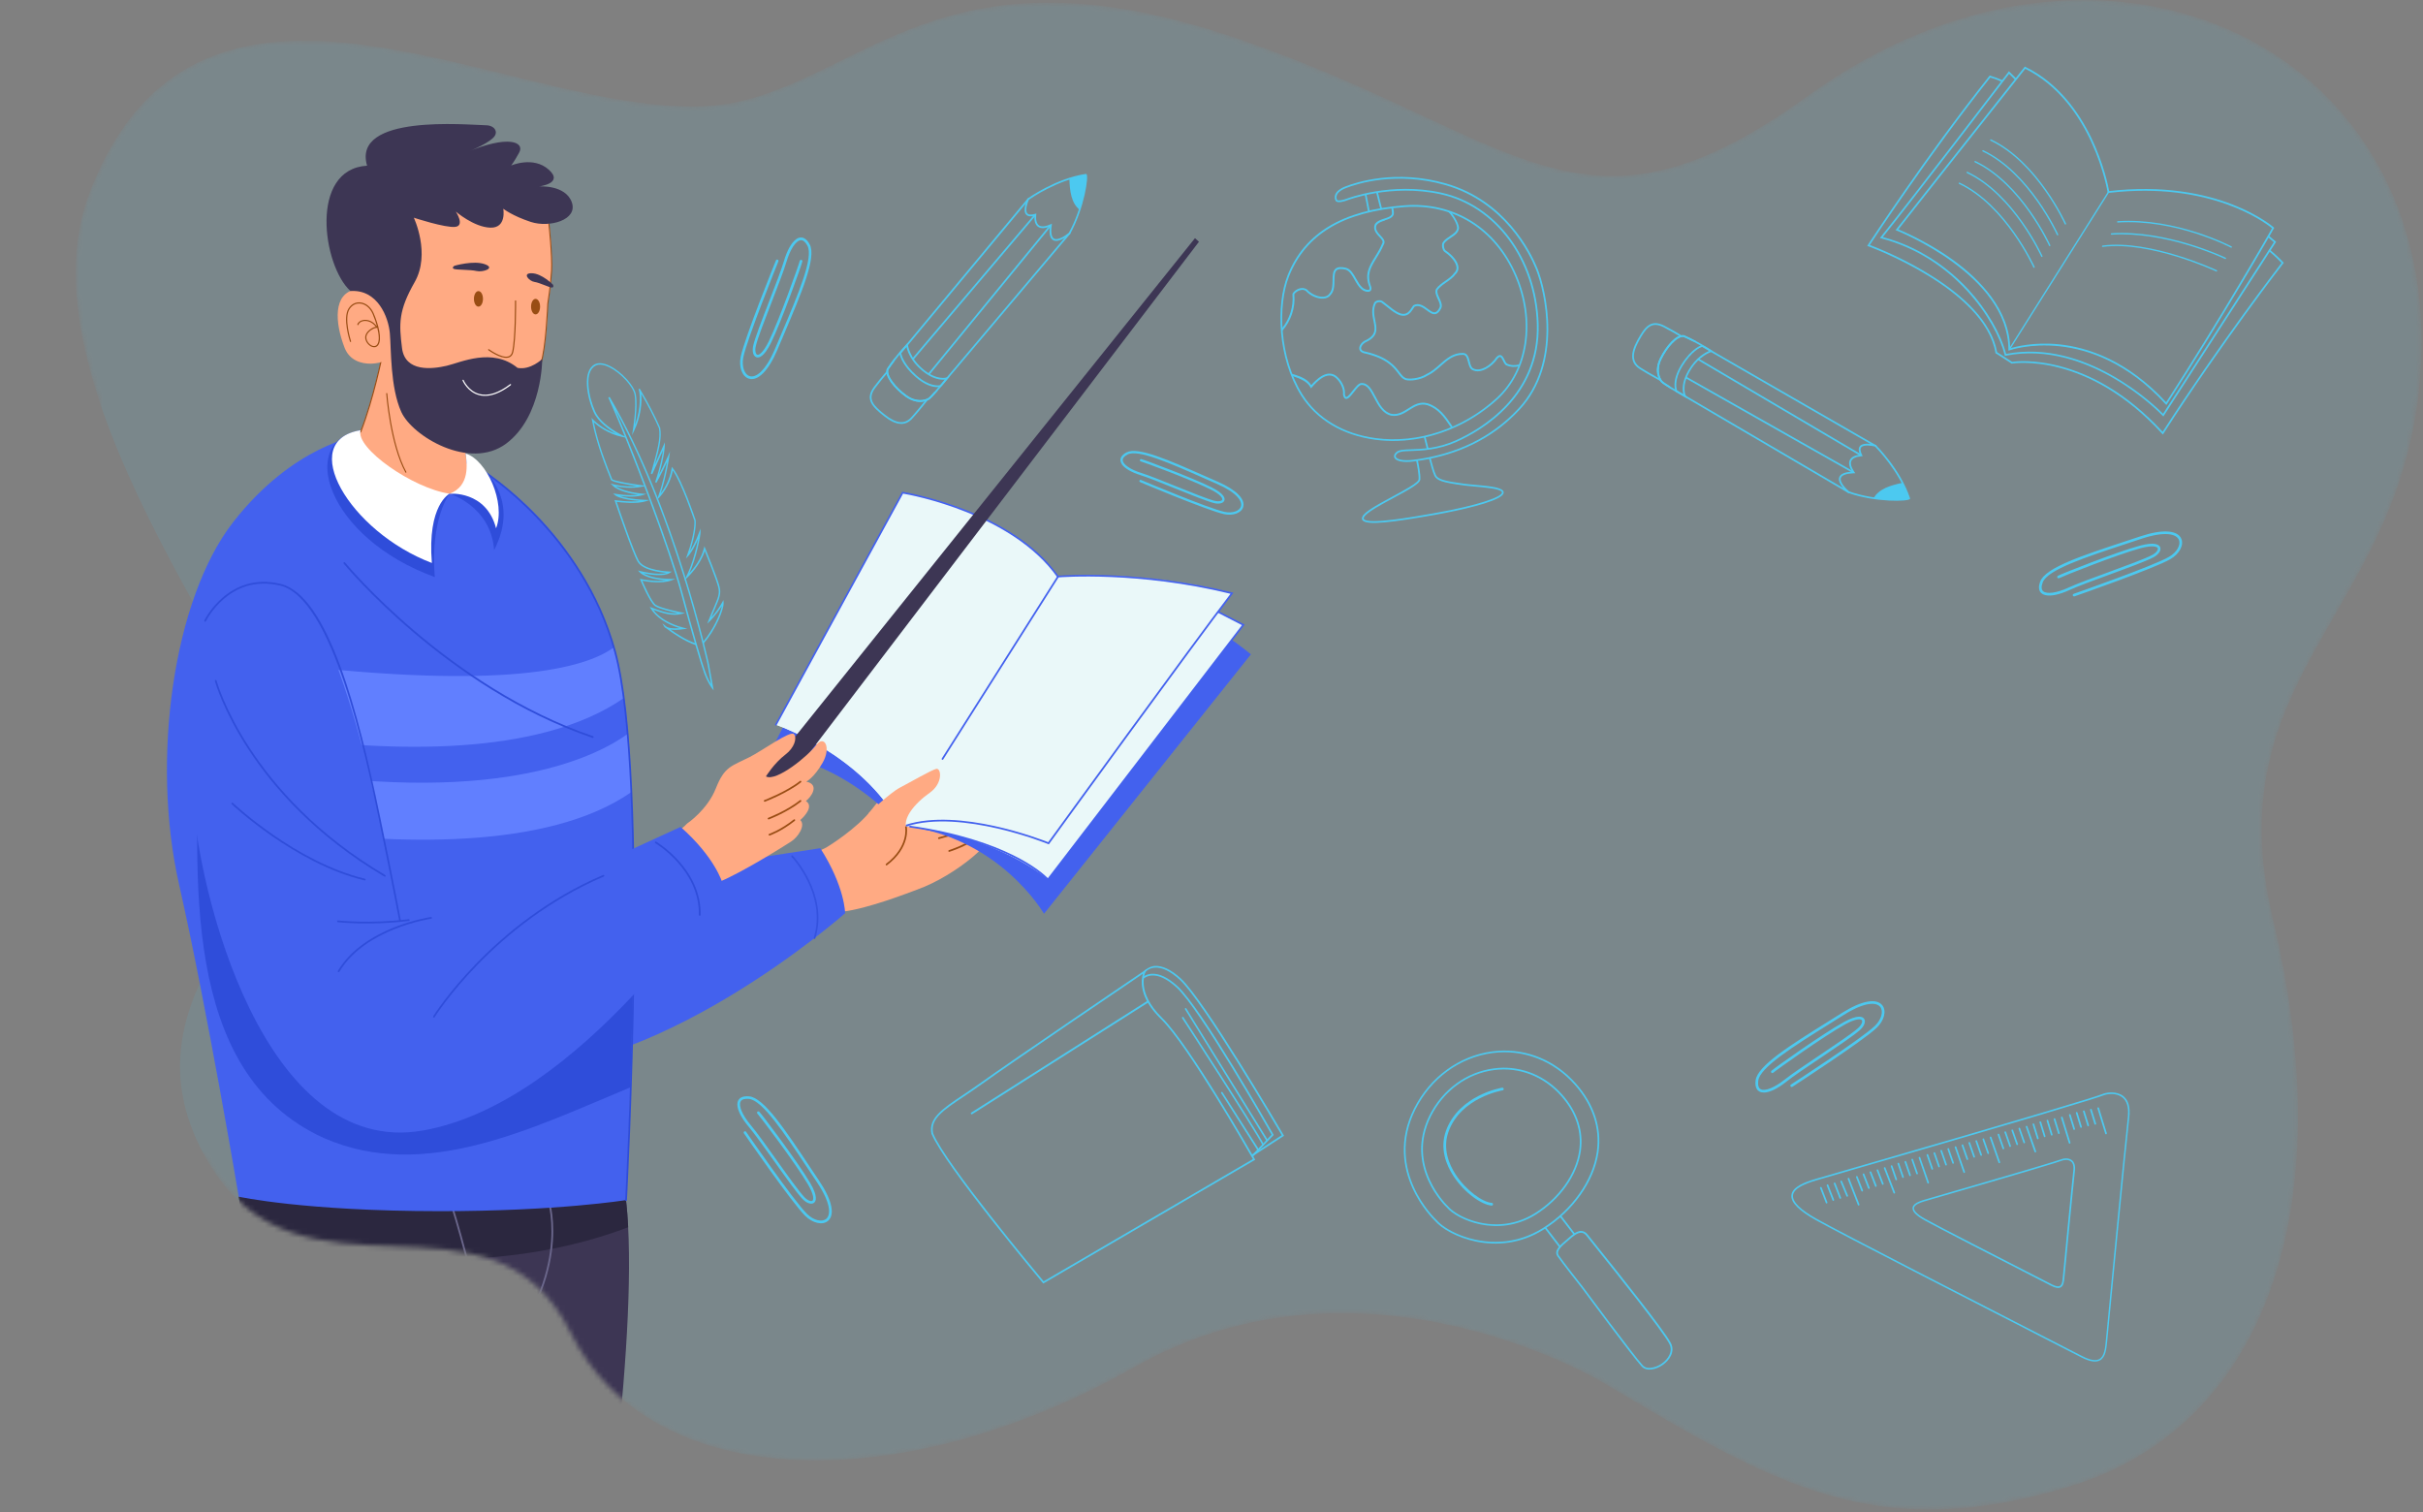 <svg width="508" height="317" viewBox="0 0 508 317" fill="none" xmlns="http://www.w3.org/2000/svg">
<rect x="0" y="0" width="508" height="317" fill="#808080" stroke="none"/>
<mask id="mask0_523_6179" style="mask-type:alpha" maskUnits="userSpaceOnUse" x="0" y="0" width="508" height="317">
<path fill-rule="evenodd" clip-rule="evenodd" d="M237.732 286.672C285.814 259.31 336.266 289.966 336.266 289.966V289.974L337.072 290.454C371.942 311.212 393.28 323.915 433.684 311.726C474.773 299.337 491.129 253.876 476.553 192.709C469.612 163.578 479.154 146.984 489.453 129.072C496.981 115.982 504.912 102.188 507.11 82.283C515.067 10.209 441.548 -25.086 378.906 20.176C343.834 45.515 327.688 37.983 298.06 24.16C287.483 19.226 275.187 13.489 259.698 8.161C216.057 -6.858 195.194 3.421 176.356 12.703C169.781 15.943 163.452 19.061 156.487 20.94C142.776 24.637 124.936 20.249 106.452 15.701C71.906 7.202 35.11 -1.85 18.813 40.307C13.727 53.462 15.733 68.849 20.947 84.415C8.309 99.959 0 126.286 0 156.147C0 201.073 18.808 238 42.867 242.241C43.076 242.622 43.292 243.005 43.516 243.39C53.263 260.167 68.017 260.726 82.454 261.273C96.995 261.825 111.214 262.364 119.671 279.45C136.531 313.499 189.642 314.034 237.732 286.672Z" fill="#C4C4C4"/>
</mask>
<g mask="url(#mask0_523_6179)">
<path d="M336.266 289.966C336.266 289.966 285.814 259.31 237.732 286.672C189.642 314.034 136.531 313.499 119.671 279.45C102.818 245.4 63.082 277.065 43.516 243.39C23.949 209.715 60.391 188.154 60.613 168.871C60.835 149.587 2.259 83.124 18.813 40.307C43.829 -24.406 117.148 31.549 156.487 20.94C183.406 13.679 200.824 -12.101 259.698 8.161C318.572 28.415 331.313 54.562 378.906 20.176C441.548 -25.086 515.067 10.209 507.11 82.283C501.905 129.425 464.539 142.288 476.553 192.709C491.129 253.876 474.773 299.337 433.684 311.726C392.969 324.008 371.615 311.015 336.266 289.974V289.966Z" fill="#4CC9F0" fill-opacity="0.1"/>
<path d="M321.86 21.513H321.852C316.471 21.284 308.974 17.998 299.466 13.84C285.219 7.603 265.706 -0.934 240.943 -4.603C210.447 -9.12 191.447 -1.66 173.065 5.555C166.592 8.1 160.47 10.5 153.958 12.334C129.118 19.35 114.81 7.068 114.673 6.946C114.596 6.877 114.589 6.755 114.658 6.678C114.726 6.602 114.849 6.594 114.925 6.663C115.063 6.785 129.225 18.93 153.859 11.975C160.355 10.141 166.462 7.741 172.935 5.203C191.363 -2.027 210.417 -9.51 241.004 -4.97C265.821 -1.293 285.357 7.259 299.626 13.504C309.088 17.646 316.571 20.917 321.875 21.146C321.982 21.146 322.066 21.238 322.058 21.345C322.058 21.445 321.967 21.529 321.867 21.529L321.86 21.513Z" fill="#4361EE"/>
<path d="M334.914 30.196C317.778 30.196 301.873 21.605 301.659 21.49C301.567 21.437 301.537 21.322 301.583 21.23C301.636 21.139 301.751 21.101 301.842 21.154C302.133 21.314 331.467 37.151 353.257 25.61C360.938 21.544 367.404 17.562 373.114 14.054C383.997 7.358 393.39 1.58 406.643 -2.172C406.75 -2.195 406.85 -2.142 406.88 -2.043C406.911 -1.943 406.85 -1.836 406.75 -1.806C393.551 1.932 384.173 7.702 373.32 14.375C367.611 17.89 361.129 21.872 353.44 25.946C347.571 29.049 341.166 30.196 334.921 30.196H334.914Z" fill="#4361EE"/>
<path d="M480.834 283.669C480.834 283.669 480.757 283.661 480.727 283.638C480.643 283.577 480.62 283.455 480.681 283.371C486.299 275.369 490.051 261.68 491.251 244.82C492.26 230.619 491.251 215.814 488.676 207.101C485.687 196.997 482.882 185.984 482.554 173.938C482.141 158.66 486.008 145.239 494.049 134.049C512.262 108.713 512.736 80.334 512.736 80.051C512.736 79.944 512.82 79.86 512.927 79.86C513.034 79.86 513.118 79.944 513.118 80.051C513.118 80.334 512.644 108.827 494.354 134.271C475.354 160.701 484.594 191.968 489.035 206.994C491.618 215.745 492.635 230.604 491.618 244.85C490.411 261.779 486.635 275.537 480.979 283.593C480.941 283.646 480.88 283.677 480.819 283.677L480.834 283.669Z" fill="#4361EE"/>
<path d="M167.876 315.066C148.676 315.066 137.411 308.317 137.265 308.225C137.174 308.172 137.151 308.05 137.204 307.966C137.258 307.882 137.372 307.843 137.464 307.904C137.655 308.019 156.831 319.499 187.893 312.337C199.357 309.693 210.088 305.283 221.446 300.613C240.889 292.618 260.998 284.349 285.563 285.281C316.295 286.435 334.516 296.142 345.4 301.943C348.167 303.418 350.551 304.687 352.5 305.466C352.6 305.505 352.646 305.619 352.607 305.719C352.569 305.818 352.454 305.864 352.355 305.826C350.391 305.038 347.991 303.762 345.217 302.287C334.356 296.501 316.188 286.817 285.54 285.671C261.059 284.746 240.989 293.001 221.583 300.98C210.21 305.657 199.472 310.075 187.969 312.72C180.571 314.424 173.837 315.074 167.868 315.074L167.876 315.066Z" fill="#4361EE"/>
<path d="M399.657 327.318C380.037 327.318 362.03 321.67 345.063 310.258C330.48 300.452 315.362 295.553 315.217 295.507C315.117 295.477 315.064 295.37 315.095 295.271C315.125 295.171 315.232 295.118 315.331 295.148C315.484 295.194 330.648 300.109 345.277 309.945C368.519 325.575 393.741 330.36 422.372 324.566C422.471 324.551 422.578 324.612 422.593 324.719C422.616 324.826 422.548 324.925 422.441 324.941C414.599 326.53 407.009 327.325 399.649 327.325L399.657 327.318Z" fill="#4361EE"/>
<path d="M436.481 316.671C436.397 316.671 436.321 316.61 436.298 316.526C436.275 316.427 436.336 316.32 436.435 316.297C461.642 310.037 470.76 292.107 470.852 291.931C470.898 291.839 471.012 291.794 471.104 291.847C471.196 291.893 471.234 292.007 471.188 292.099C471.096 292.283 461.902 310.366 436.519 316.671C436.504 316.671 436.489 316.671 436.474 316.671H436.481Z" fill="#4361EE"/>
<path d="M491.917 166.349C491.817 166.349 491.733 166.272 491.725 166.173C490.77 151.88 496.38 141.173 503.48 127.614C507.715 119.52 512.522 110.341 516.573 98.953C527.12 69.298 512.904 37.044 512.759 36.723C512.713 36.624 512.759 36.517 512.851 36.471C512.95 36.425 513.057 36.471 513.103 36.57C513.248 36.891 527.533 69.282 516.932 99.083C512.874 110.501 508.059 119.688 503.817 127.79C496.747 141.295 491.16 151.965 492.1 166.15C492.1 166.257 492.031 166.349 491.924 166.356H491.909L491.917 166.349Z" fill="#4361EE"/>
<path d="M478.717 54.997C478.679 54.959 477.685 53.85 475.805 52.261C475.759 52.375 475.705 52.49 475.637 52.589C477.135 53.866 478.052 54.813 478.342 55.119C477.181 56.633 465.296 72.117 453.411 90.522C438.102 73.883 423.022 75.687 421.853 75.862L418.704 73.829C416.411 60.897 394.437 52.268 392.022 51.359C393.314 49.387 404.557 32.29 417.282 16.247C418.115 16.491 418.948 16.805 419.766 17.179C419.827 17.08 419.904 16.981 419.988 16.896C419.094 16.491 418.184 16.14 417.267 15.872L417.152 15.842L417.076 15.934C403.578 32.939 391.716 51.175 391.602 51.359L391.479 51.55L391.693 51.626C391.938 51.711 416.067 60.523 418.368 73.975L418.383 74.051L421.776 76.237L421.845 76.222C421.998 76.191 437.521 73.654 453.304 90.934L453.464 91.103L453.587 90.904C466.075 71.544 478.595 55.371 478.717 55.211L478.809 55.096L478.709 54.982L478.717 54.997Z" fill="#4CC9F0"/>
<path d="M475.644 49.386C475.621 49.516 475.591 49.646 475.537 49.769L476.73 50.77L453.503 86.746C451.829 85.056 437.307 70.993 420.599 74.196C419.468 69.916 416.541 64.902 412.735 60.752C410.159 57.947 406.223 54.477 400.812 51.924C398.962 51.053 396.944 50.288 394.751 49.7C400.613 42.431 419.499 17.729 421.226 15.482L422.518 16.766C422.587 16.667 422.663 16.583 422.755 16.499L421.188 14.94L421.066 15.1C420.859 15.375 400.193 42.408 394.3 49.685L394.124 49.899L394.392 49.967C409.754 53.995 418.436 67.118 420.301 74.44L420.34 74.609L420.508 74.578C438.064 71.093 453.258 86.99 453.403 87.151L453.564 87.319L477.204 50.701L475.637 49.386H475.644Z" fill="#4CC9F0"/>
<path d="M421.081 73.539V73.279C421.096 57.641 397.884 48.424 397.647 48.332L397.426 48.248L397.579 48.057C397.709 47.889 410.939 31.082 424.429 14.076L424.52 13.961L424.65 14.023C438.354 20.764 441.855 38.152 442.199 40.062C464.982 37.425 476.584 47.568 476.699 47.667L476.806 47.767L476.737 47.889C476.638 48.065 466.817 65.345 454.32 84.713L454.198 84.912L454.038 84.743C438.27 67.478 421.494 73.386 421.325 73.447L421.081 73.539ZM400.093 49.02C402.363 50.09 405.994 51.978 409.601 54.599C414.951 58.497 421.325 64.841 421.44 73.034C422.426 72.721 426.362 71.643 431.72 72.194C437.391 72.782 445.875 75.365 454.145 84.331C466.007 65.926 475.43 49.463 476.348 47.851C475.117 46.834 463.614 37.899 442.069 40.444L441.9 40.467L441.87 40.299C441.839 40.108 438.774 21.49 424.62 14.42C411.925 30.417 399.497 46.207 398.007 48.095C398.358 48.24 399.092 48.554 400.101 49.028L400.093 49.02Z" fill="#4CC9F0"/>
<path d="M441.937 40.206L421.127 73.201L421.366 73.352L442.177 40.357L441.937 40.206Z" fill="#4CC9F0"/>
<path d="M443.942 46.643C443.896 46.62 443.865 46.575 443.857 46.521C443.857 46.444 443.911 46.376 443.987 46.368C456.27 45.573 467.75 51.604 467.864 51.665C467.933 51.703 467.963 51.787 467.925 51.856C467.887 51.925 467.811 51.963 467.734 51.917C467.62 51.856 456.209 45.864 444.01 46.651C443.987 46.651 443.964 46.651 443.942 46.636V46.643Z" fill="#4CC9F0"/>
<path d="M442.635 49.181C442.589 49.158 442.558 49.112 442.551 49.059C442.551 48.982 442.604 48.913 442.681 48.906C454.413 48.149 466.527 53.981 466.634 54.034C466.703 54.072 466.733 54.156 466.703 54.225C466.672 54.294 466.58 54.325 466.512 54.294C466.504 54.294 466.481 54.279 466.428 54.256C465.342 53.744 453.847 48.478 442.696 49.196C442.673 49.196 442.65 49.196 442.627 49.181H442.635Z" fill="#4CC9F0"/>
<path d="M440.776 51.749C440.73 51.726 440.7 51.688 440.692 51.642C440.684 51.565 440.738 51.489 440.814 51.481C450.834 50.159 464.615 56.579 464.76 56.648C464.829 56.678 464.859 56.77 464.829 56.839C464.798 56.908 464.706 56.938 464.638 56.908C464.5 56.839 450.789 50.449 440.853 51.764C440.822 51.764 440.799 51.764 440.776 51.749Z" fill="#4CC9F0"/>
<path d="M432.973 47.071C432.973 47.071 432.919 47.033 432.904 47.002C432.843 46.873 427.019 34.078 417.32 29.485C417.251 29.454 417.221 29.362 417.251 29.294C417.282 29.225 417.373 29.194 417.442 29.225C427.241 33.864 433.11 46.75 433.164 46.88C433.194 46.949 433.164 47.033 433.095 47.071C433.057 47.087 433.011 47.087 432.973 47.071Z" fill="#4CC9F0"/>
<path d="M431.33 49.342C431.33 49.342 431.277 49.303 431.261 49.273C431.2 49.143 425.376 36.349 415.677 31.755C415.609 31.724 415.578 31.633 415.609 31.564C415.639 31.495 415.731 31.465 415.8 31.495C425.598 36.135 431.468 49.021 431.521 49.151C431.552 49.219 431.521 49.303 431.452 49.342C431.414 49.357 431.368 49.357 431.33 49.342Z" fill="#4CC9F0"/>
<path d="M429.679 51.603C429.679 51.603 429.625 51.565 429.61 51.535C429.549 51.405 423.725 38.61 414.026 34.017C413.957 33.986 413.927 33.895 413.957 33.826C413.988 33.757 414.079 33.726 414.148 33.757C423.947 38.396 429.816 51.282 429.87 51.412C429.9 51.481 429.87 51.565 429.801 51.603C429.763 51.619 429.717 51.619 429.679 51.603Z" fill="#4CC9F0"/>
<path d="M428.028 53.866C428.028 53.866 427.975 53.828 427.96 53.797C427.899 53.667 422.075 40.873 412.376 36.279C412.307 36.249 412.276 36.157 412.307 36.089C412.337 36.02 412.429 35.989 412.498 36.02C422.296 40.659 428.166 53.545 428.22 53.675C428.25 53.744 428.22 53.828 428.151 53.866C428.113 53.881 428.067 53.881 428.028 53.866Z" fill="#4CC9F0"/>
<path d="M426.385 56.136C426.385 56.136 426.331 56.097 426.316 56.067C426.255 55.937 420.431 43.142 410.732 38.549C410.663 38.519 410.633 38.427 410.663 38.358C410.694 38.289 410.778 38.259 410.854 38.289C420.653 42.928 426.522 55.815 426.576 55.945C426.607 56.013 426.576 56.097 426.507 56.136C426.469 56.151 426.423 56.151 426.385 56.136Z" fill="#4CC9F0"/>
<path d="M129.209 90.957C127.756 90.117 125.418 88.504 124.478 86.417C123.01 83.184 122.07 77.758 124.684 76.39C125.479 75.977 126.572 76.092 127.848 76.718C130.332 77.941 132.992 80.853 133.313 82.703C133.634 84.545 133.343 87.442 133.129 89.054C134.536 85.416 134.123 82.16 133.932 81.77V81.755C133.878 81.648 133.878 81.587 133.97 81.526C134.001 81.503 134.108 81.457 134.199 81.595C134.207 81.61 134.222 81.633 134.23 81.656L134.276 81.732C135.919 84.484 137.356 87.243 138.426 89.704V89.742C138.732 91.691 138.342 93.594 137.287 97.416L139.397 92.73L139.381 93.495C139.381 93.495 139.313 95.681 138.151 99.548C138.64 98.6 139.313 97.255 140.023 95.665L140.474 94.664L140.321 95.749C140.321 95.795 139.748 99.777 138.525 103.438C139.236 102.506 140.436 100.633 140.795 98.233L140.849 97.882L141.071 98.157C143.004 100.534 145.748 108.75 145.863 109.094V109.125C145.878 109.216 146.061 111.341 144.655 115.56C145.137 114.834 145.847 113.573 146.573 111.601L146.864 110.821L146.879 111.647C146.887 112.205 146.054 116.814 144.533 120.184C145.45 119.168 147.04 117.165 147.567 114.987L147.682 114.521L147.865 114.964C147.965 115.209 150.372 121.04 150.861 122.974C151.236 124.464 150.861 125.351 149.952 127.476C149.715 128.026 149.44 128.683 149.126 129.455C149.715 128.798 150.67 127.644 151.412 126.276L151.664 125.817L151.71 126.337C151.817 127.644 150.112 132.008 147.468 134.943C147.452 134.943 147.437 134.943 147.422 134.935V134.522C149.524 132.084 151.022 128.706 151.335 127.04C150.196 128.905 148.805 130.25 148.79 130.265L148.278 130.754L148.538 130.097C148.973 128.981 149.356 128.079 149.669 127.361C150.571 125.244 150.915 124.449 150.563 123.058C150.158 121.445 148.331 116.921 147.758 115.514C146.841 118.518 144.196 121.01 144.082 121.117L143.409 121.743L143.837 120.933C145.098 118.541 146.016 114.903 146.39 112.946C145.289 115.522 144.349 116.515 144.304 116.561L143.799 117.089L144.051 116.401C145.717 111.838 145.595 109.4 145.58 109.178C145.435 108.758 142.905 101.237 141.063 98.638C140.436 102.009 138.25 104.279 138.227 104.302L137.715 104.822L137.967 104.141C138.946 101.482 139.557 98.455 139.84 96.85C138.625 99.456 137.639 101.191 137.631 101.207L137.348 101.077C138.449 97.859 138.854 95.581 139.007 94.397L136.745 99.41L136.454 99.303C137.906 94.167 138.487 91.981 138.159 89.796C137.188 87.556 135.904 85.072 134.444 82.565C134.597 84.117 134.452 87.189 132.984 90.246L132.51 91.232L132.686 90.155C132.694 90.109 133.489 85.294 133.038 82.741C132.732 80.998 130.11 78.148 127.741 76.986C126.916 76.581 125.739 76.191 124.86 76.657C122.414 77.934 123.377 83.154 124.791 86.28C126.128 89.238 130.561 91.293 130.6 91.317L131.333 91.653C131.295 91.683 131.257 91.722 131.219 91.76L130.508 91.615C127.474 90.988 125.311 89.283 124.5 88.542C125.433 93.258 127.458 98.233 128.131 99.9C128.261 100.228 128.337 100.396 128.368 100.488C128.895 100.863 132.342 101.436 134.582 101.734L135.506 101.856L134.597 102.04C132.365 102.491 130.164 102.17 129.117 101.963C130.944 103.209 134.681 103.492 134.727 103.499L135.522 103.561L134.765 103.805C133.298 104.279 131.173 104.126 129.958 103.981C130.806 104.287 132.419 104.676 135.346 104.791L136.225 104.829L135.384 105.097C133.496 105.701 130.225 105.341 129.293 105.219C129.828 106.794 132.847 115.629 133.94 117.578C135.101 119.641 140.306 119.825 140.36 119.825L140.849 119.84L140.436 120.108C139.152 120.956 136.286 120.49 134.918 120.199C135.736 120.673 137.486 121.376 140.734 121.376H141.59L140.795 121.675C138.762 122.446 135.636 121.942 134.666 121.759C135.094 122.752 136.607 126.176 137.494 126.811C138.617 127.544 142.897 128.393 142.943 128.4L143.623 128.538L142.951 128.706C140.879 129.226 138.892 128.546 136.966 127.835C138.143 129.493 140.482 130.884 143.348 131.603L144.112 131.794L143.333 131.909C142.064 132.092 141.185 132.077 140.574 131.985C141.858 132.902 144.067 134.324 145.977 134.92V135.271C143.562 134.545 140.711 132.505 139.695 131.733C139.404 131.588 139.297 131.435 139.274 131.396L138.869 130.686L139.511 131.198C139.511 131.198 139.634 131.297 139.848 131.45C140.214 131.633 140.979 131.84 142.515 131.695C139.71 130.846 137.478 129.348 136.454 127.606L136.232 127.231L136.844 127.46C138.548 128.087 140.306 128.737 142.095 128.546C140.78 128.263 138.204 127.651 137.325 127.078C136.21 126.283 134.345 121.812 134.268 121.621L134.154 121.346L134.444 121.407C134.444 121.407 137.364 122.041 139.634 121.667C135.461 121.453 134.161 120.054 134.1 119.985L133.756 119.596L134.261 119.726C134.299 119.733 137.876 120.666 139.725 120.1C138.258 119.985 134.681 119.519 133.672 117.731C132.457 115.575 129.063 105.51 128.918 105.082L128.834 104.837L129.086 104.875C129.086 104.875 131.975 105.296 134.131 105.036C129.935 104.73 128.956 103.843 128.918 103.798L128.544 103.438L129.056 103.53C129.056 103.53 131.731 104.004 133.771 103.706C132.319 103.515 129.583 103.003 128.414 101.772L128.016 101.359L128.567 101.52C128.567 101.52 130.89 102.17 133.496 101.902C131.777 101.65 128.62 101.138 128.146 100.702L128.116 100.672L128.1 100.626C128.085 100.58 127.986 100.32 127.863 100.022C127.16 98.287 125.013 93.006 124.118 88.122L124.027 87.602L124.386 87.992C124.386 87.992 126.243 89.956 129.254 90.957H129.209Z" fill="#4CC9F0"/>
<path d="M139.366 131.312C139.366 131.312 139.496 131.412 139.718 131.58C139.443 131.442 139.366 131.312 139.366 131.312Z" fill="#4CC9F0"/>
<path d="M134.062 81.679C134.062 81.679 134.077 81.709 134.085 81.732C134.039 81.656 134.023 81.633 134.062 81.679Z" fill="#4CC9F0"/>
<path d="M149.249 144.267C149.218 144.229 148.424 143.235 147.652 141.164C146.88 139.085 144.984 132.558 142.714 124.128C140.467 115.782 132.373 94.06 127.535 83.352L127.81 83.207C141.507 106.457 148.569 138.909 148.638 139.23L149.631 144.741L149.249 144.267ZM129.033 85.974C133.917 97.308 140.941 116.347 143.02 124.036C145.29 132.459 147.178 138.978 147.95 141.049C148.362 142.165 148.79 142.968 149.088 143.457L148.339 139.291C148.248 138.856 141.705 108.872 129.041 85.974H129.033Z" fill="#4CC9F0"/>
<path d="M315.118 102.881C314.537 102.117 311.87 101.88 309.286 101.65C308.415 101.574 307.59 101.498 306.917 101.406C302.775 100.856 301.513 100.466 301.07 99.625C300.726 98.983 300.207 97.049 299.931 95.972C299.817 96.01 299.702 96.04 299.587 96.063C299.87 97.149 300.398 99.105 300.757 99.793C301.277 100.779 302.538 101.184 306.879 101.765C307.559 101.857 308.385 101.933 309.263 102.01C311.533 102.216 314.354 102.461 314.843 103.103C314.889 103.164 314.912 103.225 314.896 103.294C314.736 104.18 310.227 105.9 300.719 107.589C296.225 108.384 286.885 110.042 285.968 108.85C285.922 108.789 285.868 108.682 285.968 108.46C286.419 107.49 289.46 105.854 292.135 104.41C295.605 102.537 297.73 101.352 297.784 100.519C297.852 99.396 297.486 97.516 297.256 96.484C297.134 96.522 297.019 96.537 296.897 96.537C297.119 97.554 297.486 99.426 297.417 100.504C297.379 101.177 294.497 102.728 291.96 104.096C288.964 105.709 286.136 107.237 285.631 108.308C285.463 108.674 285.555 108.927 285.67 109.072C286.541 110.211 292.097 109.485 300.772 107.948C301.414 107.834 302.064 107.711 302.713 107.589C308.92 106.397 314.996 104.754 315.248 103.362C315.279 103.194 315.24 103.034 315.126 102.889L315.118 102.881Z" fill="#4CC9F0"/>
<path d="M287.175 44.312L286.464 40.628C286.357 40.681 286.243 40.735 286.128 40.766L286.831 44.411C286.946 44.365 287.06 44.335 287.175 44.319V44.312Z" fill="#4CC9F0"/>
<path d="M289.721 43.899C289.721 43.899 289.767 43.899 289.79 43.892C289.507 42.776 289.155 41.369 288.903 40.368C288.842 40.376 288.788 40.399 288.72 40.406C288.658 40.406 288.597 40.399 288.536 40.391C288.788 41.4 289.148 42.837 289.438 43.983C289.545 43.945 289.652 43.914 289.713 43.899H289.721Z" fill="#4CC9F0"/>
<path d="M299.511 94.091C299.327 93.365 299.075 92.363 298.83 91.4C298.777 91.431 298.723 91.462 298.67 91.477C298.609 91.5 298.555 91.507 298.494 91.523C298.731 92.463 298.976 93.433 299.159 94.152C299.274 94.137 299.396 94.114 299.511 94.091Z" fill="#4CC9F0"/>
<path d="M290.377 46.185C291.126 45.948 291.898 45.704 292.188 45.016V44.993L292.204 44.97C292.272 44.458 292.196 43.992 292.104 43.609C292.035 43.64 291.936 43.587 291.86 43.609C291.806 43.617 291.753 43.625 291.707 43.64C291.783 43.976 291.867 44.465 291.821 44.893C291.592 45.398 290.942 45.604 290.262 45.818C289.536 46.047 288.711 46.307 288.229 47.033C287.809 48.18 288.565 48.998 289.177 49.647C289.758 50.267 290.064 50.633 289.75 51.115C289.299 52.177 288.764 53.056 288.244 53.897C287.06 55.815 286.043 57.466 287.083 60.157C287.152 60.355 287.205 60.615 287.052 60.715C286.785 60.89 286.043 60.669 285.638 60.286C285.111 59.813 284.713 59.109 284.331 58.429C283.75 57.397 283.2 56.419 282.207 56.144C281.175 55.907 280.494 55.953 280.044 56.304C279.409 56.794 279.394 57.757 279.386 58.781C279.371 59.836 279.356 60.921 278.66 61.616C278.362 62.06 277.835 62.182 277.445 62.212C276.321 62.289 274.9 61.662 274.021 60.692C273.364 60.248 272.508 60.294 271.713 60.814C271.323 61.074 270.925 61.479 270.971 61.769C271.223 64.307 270.345 66.882 268.839 68.755C268.839 68.961 268.839 69.16 268.839 69.366C270.612 67.379 271.644 64.544 271.361 61.731C271.376 61.609 271.713 61.204 272.271 60.951C272.668 60.776 273.249 60.638 273.769 60.982C274.701 62.021 276.222 62.686 277.475 62.602C278.156 62.556 278.675 62.289 278.958 61.869C279.745 61.097 279.761 59.874 279.776 58.796C279.791 57.871 279.799 57 280.288 56.626C280.632 56.358 281.221 56.327 282.069 56.526H282.107C282.933 56.771 283.445 57.673 283.987 58.636C284.385 59.339 284.797 60.072 285.371 60.592C285.868 61.058 286.8 61.364 287.266 61.058C287.427 60.951 287.671 60.676 287.45 60.042C286.471 57.527 287.404 56.022 288.573 54.126C289.078 53.308 289.651 52.384 290.094 51.321C290.583 50.595 290.018 49.991 289.467 49.403C288.879 48.768 288.267 48.119 288.581 47.232C288.963 46.667 289.689 46.437 290.385 46.216L290.377 46.185Z" fill="#4CC9F0"/>
<path d="M270.995 78.844C272.279 79.279 273.96 79.814 274.724 81.167L274.862 81.412L275.045 81.198C276.414 79.593 277.629 78.759 278.661 78.721C279.249 78.698 279.761 78.928 280.243 79.417C281.168 80.357 281.703 81.648 281.573 82.634V82.696C281.634 83.04 281.748 83.513 282.115 83.613C282.643 83.766 283.224 83.001 283.904 82.145C284.401 81.519 285.02 80.739 285.379 80.708C286.617 80.594 287.29 81.885 288.077 83.376C288.902 84.943 289.835 86.708 291.661 87.144H291.669C293.198 87.404 294.344 86.678 295.452 85.967C296.622 85.225 297.753 84.522 299.243 84.943C301.544 85.699 302.744 87.465 304.013 89.337L304.219 89.643C304.364 89.62 304.441 89.498 304.609 89.521L304.334 89.116C303.088 87.274 301.788 85.363 299.358 84.568H299.35C297.669 84.102 296.431 84.874 295.238 85.638C294.138 86.334 293.106 86.991 291.738 86.762C290.095 86.372 289.239 84.759 288.421 83.2C287.603 81.648 286.831 80.181 285.341 80.319C284.813 80.364 284.217 81.114 283.59 81.901C283.124 82.489 282.482 83.299 282.207 83.231C282.207 83.231 282.039 83.147 281.955 82.657C282.092 81.541 281.527 80.166 280.518 79.142C279.96 78.576 279.333 78.301 278.638 78.331C277.537 78.37 276.284 79.18 274.916 80.739C274.067 79.432 272.737 78.973 271.446 78.538C271.316 78.492 270.834 78.377 270.712 78.331C270.804 78.499 270.903 78.668 270.987 78.844H270.995Z" fill="#4CC9F0"/>
<path d="M318.534 76.398C317.769 76.619 316.783 76.635 316.004 76.252C315.797 76.199 315.606 75.809 315.446 75.458C315.217 74.991 314.972 74.502 314.559 74.449C314.292 74.41 314.017 74.556 313.696 74.907C312.549 76.596 310.401 77.98 308.926 77.261C308.468 77.07 308.315 76.444 308.147 75.786C307.94 74.976 307.711 74.051 306.771 73.998C304.646 73.937 303.202 75.213 301.811 76.444C300.985 77.177 300.129 77.934 299.113 78.4C297.477 79.447 295.268 79.486 294.718 79.264C294.221 79.065 293.877 78.614 293.434 78.033C292.456 76.749 290.981 74.823 286.318 73.73C286.204 73.7 286.081 73.677 285.967 73.654C285.592 73.532 285.394 73.341 285.363 73.073C285.317 72.653 285.722 72.087 286.28 71.774C289.016 70.558 288.688 68.938 288.344 67.218C288.107 66.064 287.87 64.864 288.458 63.642C288.55 63.504 288.741 63.405 288.986 63.359C289.261 63.313 289.498 63.359 289.597 63.42C289.979 63.695 290.384 64.016 290.767 64.322C292.02 65.331 293.319 66.37 294.527 66.187C295.1 66.103 295.612 65.736 296.04 65.101L296.575 64.306C297.492 63.878 298.31 64.482 299.105 65.063C299.755 65.545 300.359 65.996 301.001 65.843C301.444 65.736 301.826 65.338 302.178 64.62C302.46 63.947 302.124 63.221 301.803 62.526C301.505 61.876 301.215 61.264 301.413 60.783C301.818 60.187 302.537 59.682 303.24 59.193C303.966 58.689 304.715 58.161 305.135 57.542C305.602 57.122 305.816 56.618 305.777 56.029C305.686 54.699 304.287 53.308 303.11 52.513C302.957 52.414 302.82 52.139 302.758 51.81C302.697 51.481 302.72 51.176 302.82 51.023C303.148 50.534 303.699 50.175 304.226 49.823C305.021 49.296 305.839 48.753 305.892 47.759C305.831 46.812 304.86 45.306 304.379 44.672C304.104 44.542 303.828 44.419 303.546 44.305C304.211 44.97 305.426 46.598 305.502 47.759C305.456 48.531 304.753 48.998 304.004 49.494C303.446 49.869 302.858 50.251 302.491 50.801C302.33 51.038 302.285 51.443 302.369 51.879C302.453 52.315 302.644 52.674 302.881 52.834C304.065 53.637 305.296 54.944 305.372 56.06C305.403 56.526 305.235 56.916 304.83 57.29C304.425 57.886 303.706 58.391 303.003 58.88C302.277 59.384 301.528 59.912 301.062 60.6C300.779 61.272 301.115 61.998 301.436 62.694C301.734 63.343 302.025 63.955 301.811 64.459C301.52 65.055 301.222 65.384 300.901 65.461C300.443 65.575 299.908 65.17 299.334 64.75C298.478 64.115 297.508 63.397 296.354 63.978L296.308 64.001L295.712 64.88C295.337 65.43 294.932 65.728 294.466 65.797C293.434 65.95 292.203 64.964 291.011 64.016C290.621 63.703 290.216 63.374 289.819 63.099C289.62 62.961 289.269 62.908 288.917 62.977C288.565 63.038 288.29 63.198 288.122 63.443C287.457 64.811 287.725 66.126 287.962 67.287C288.306 68.984 288.581 70.322 286.112 71.422C285.401 71.82 284.92 72.53 284.981 73.111C285.004 73.356 285.149 73.799 285.867 74.028C290.675 75.083 292.104 76.925 293.128 78.278C293.602 78.905 293.984 79.394 294.58 79.631C294.634 79.654 294.703 79.677 294.772 79.692C295.658 79.898 297.791 79.722 299.304 78.744C300.343 78.263 301.222 77.483 302.071 76.734C303.469 75.496 304.792 74.334 306.756 74.388C307.352 74.418 307.543 74.976 307.772 75.878C307.956 76.604 308.139 77.353 308.766 77.613C310.424 78.423 312.786 76.948 314.001 75.144C314.208 74.923 314.383 74.808 314.506 74.831C314.712 74.862 314.919 75.266 315.094 75.626C315.308 76.061 315.53 76.52 315.866 76.612C316.638 76.986 317.647 76.986 318.434 76.81C318.465 76.673 318.503 76.535 318.526 76.39L318.534 76.398Z" fill="#4CC9F0"/>
<path d="M297.844 91.89C294.68 92.501 291.455 92.616 288.306 92.188C281.465 91.263 275.947 87.961 272.767 82.894C267.845 75.037 267.471 63.924 269.955 57.71C273.509 48.829 281.503 44.037 294.397 43.051C304.822 42.256 313.612 47.706 317.915 57.626C322.088 67.241 320.513 77.712 314.002 83.689C309.378 87.931 303.699 90.766 297.829 91.89H297.844ZM270.131 57.779L270.299 57.848C267.845 63.977 268.212 74.953 273.081 82.711C276.207 87.694 281.633 90.934 288.359 91.844C297.233 93.044 306.733 89.895 313.772 83.429C320.169 77.559 321.706 67.249 317.601 57.779C313.36 48.004 304.7 42.638 294.435 43.418C281.695 44.389 273.792 49.112 270.299 57.855L270.131 57.787V57.779Z" fill="#4CC9F0"/>
<path d="M299.32 96.284C298.334 96.475 297.333 96.628 296.308 96.758C294.176 97.018 292.647 96.705 292.326 95.94C292.227 95.711 292.166 95.252 292.823 94.718C293.358 94.282 294.413 94.244 295.865 94.198C298.089 94.121 301.445 94.007 305.22 92.318C310.479 89.964 322.669 82.871 322.211 67.906C321.806 54.431 313.536 43.257 302.109 40.743C291.585 38.427 282.436 42.004 282.345 42.034C282.024 42.157 280.411 42.715 280.036 42.103C279.822 41.751 279.777 41.293 279.914 40.873C280.075 40.383 280.579 39.68 282.024 39.107C284.332 38.197 292.693 35.454 303.179 38.465C315.661 42.05 320.965 52.918 322.295 56.166C324.328 61.134 327.637 76.16 318.618 85.875C313.597 91.286 307.123 94.779 299.335 96.277L299.32 96.284ZM293.779 94.71C293.458 94.771 293.213 94.863 293.045 94.993C292.838 95.161 292.517 95.482 292.655 95.795C292.861 96.277 294.077 96.666 296.27 96.399C305.327 95.291 312.756 91.668 318.351 85.638C327.24 76.061 323.968 61.218 321.958 56.311C320.644 53.101 315.401 42.363 303.072 38.816C292.701 35.836 284.439 38.541 282.154 39.443C280.839 39.963 280.396 40.567 280.258 40.987C280.098 41.461 280.281 41.82 280.342 41.912C280.487 42.149 281.427 41.988 282.222 41.698C282.413 41.621 291.623 38.06 302.194 40.391C313.78 42.944 322.165 54.248 322.577 67.891C323.036 83.077 310.7 90.262 305.373 92.639C301.529 94.358 298.135 94.473 295.888 94.549C295.024 94.58 294.314 94.603 293.794 94.702L293.779 94.71Z" fill="#4CC9F0"/>
<path d="M191.27 87.764C192.447 86.495 194.213 84.271 194.756 83.583C194.572 83.69 194.374 83.759 194.144 83.782C193.403 84.707 191.997 86.457 191.003 87.527C189.642 89.002 187.908 88.819 185.546 86.946C183.1 85.005 181.74 83.652 183.543 81.283C184.682 79.785 185.538 78.784 186.035 78.226C186.035 78.203 186.02 78.18 186.02 78.149C185.997 77.989 186.012 77.844 186.027 77.698C185.882 77.851 185.691 78.065 185.431 78.363C184.911 78.959 184.17 79.854 183.253 81.069C181.266 83.69 182.855 85.272 185.324 87.229C187.823 89.216 189.772 89.392 191.263 87.779L191.27 87.764Z" fill="#4CC9F0"/>
<path d="M197.27 81.076L197.316 81.061L224.357 49.052L224.395 48.991C224.41 48.93 224.494 48.662 224.609 48.257C224.548 48.349 224.502 48.448 224.441 48.54C224.28 48.785 224.089 48.953 223.875 49.067L197.117 80.755C196.796 80.824 194.862 81.122 192.149 78.722C189.474 76.353 189.016 74.442 188.947 74.06L215.407 42.258C215.468 42.02 215.575 41.822 215.72 41.654C215.713 41.6 215.697 41.547 215.69 41.493C215.59 41.554 215.514 41.593 215.491 41.608L215.46 41.623L188.618 73.892L188.572 73.945V74.022C188.588 74.114 188.809 76.246 191.912 78.99C195.031 81.757 197.178 81.115 197.27 81.084V81.076Z" fill="#4CC9F0"/>
<path d="M194.825 78.607L220.436 47.34C220.291 47.34 220.146 47.34 220.008 47.294L194.534 78.401C194.641 78.462 194.741 78.531 194.825 78.607Z" fill="#4CC9F0"/>
<path d="M191.515 75.413L217.012 45.345C216.958 45.215 216.928 45.07 216.905 44.917L191.255 75.16C191.354 75.229 191.438 75.313 191.515 75.413Z" fill="#4CC9F0"/>
<path d="M188.978 73.349C189.612 72.623 190.025 72.195 190.04 72.179L190.308 71.904L190.346 72.286C190.346 72.286 190.629 74.992 193.564 77.43C196.468 79.845 198.494 79.135 198.509 79.127L199.128 78.898L198.708 79.41C198.578 79.57 195.528 83.292 194.856 83.728C194.626 83.873 192.555 85.111 189.826 83.139C187.557 81.496 185.416 78.921 185.913 77.377L185.936 77.331C187.029 75.688 188.176 74.274 188.978 73.349ZM190.048 72.692C189.437 73.349 187.786 75.191 186.25 77.507C185.852 78.829 187.9 81.298 190.033 82.849C192.096 84.34 193.915 83.919 194.657 83.43C195.123 83.132 197.072 80.824 198.104 79.578C197.278 79.67 195.551 79.555 193.327 77.705C190.889 75.68 190.216 73.532 190.04 72.684L190.048 72.692Z" fill="#4CC9F0"/>
<path d="M194.847 83.736C195.099 83.567 195.688 82.956 196.636 81.871C196.406 81.962 196.169 82.046 195.94 82.123C195.13 83.032 194.794 83.346 194.656 83.438C193.907 83.927 192.088 84.347 190.032 82.857C187.892 81.313 185.851 78.836 186.249 77.514C186.639 76.926 187.067 76.329 187.525 75.726C187.54 75.634 187.556 75.542 187.586 75.451C187.586 75.321 187.586 75.198 187.579 75.068C186.982 75.833 186.432 76.597 185.943 77.338L185.92 77.384C185.423 78.928 187.563 81.504 189.833 83.147C192.562 85.119 194.641 83.888 194.862 83.736H194.847Z" fill="#4CC9F0"/>
<path d="M215.437 41.63L215.476 41.6C215.537 41.554 221.384 37.389 227.651 36.464H227.72L227.781 36.494C228.323 36.877 227.299 43.748 224.372 49.021L224.357 49.052L224.334 49.075C224.242 49.151 222.049 51.032 220.818 50.359C220.161 50 219.924 49.06 220.107 47.485C219.022 47.928 218.189 47.944 217.623 47.539C217.065 47.141 216.805 46.354 216.874 45.253C216.041 45.46 215.453 45.36 215.116 44.971C214.314 44.038 215.376 41.776 215.422 41.684L215.445 41.646L215.437 41.63ZM227.567 36.838C221.697 37.748 216.225 41.516 215.72 41.867C215.43 42.494 214.856 44.114 215.384 44.726C215.651 45.039 216.202 45.078 217.019 44.833L217.272 44.757L217.249 45.024C217.142 46.109 217.348 46.897 217.83 47.24C218.334 47.6 219.144 47.523 220.252 47.026L220.55 46.889L220.505 47.21C220.283 48.761 220.459 49.74 220.994 50.03C221.827 50.481 223.478 49.319 224.082 48.815C226.917 43.709 227.75 37.725 227.574 36.838H227.567Z" fill="#4CC9F0"/>
<path d="M224.204 37.465C225.32 37.106 226.489 36.815 227.674 36.64C227.941 36.831 227.613 40.14 226.344 43.977C224.578 42.555 224.288 40.018 224.196 37.465H224.204Z" fill="#4CC9F0"/>
<path d="M343.717 77.33C345.169 78.27 347.661 79.638 348.433 80.059C348.295 79.898 348.196 79.707 348.135 79.485C347.095 78.912 345.139 77.819 343.916 77.032C342.234 75.939 342.12 74.204 343.564 71.559C345.062 68.816 346.163 67.249 348.807 68.617C350.481 69.481 351.612 70.153 352.247 70.558C352.27 70.551 352.292 70.535 352.315 70.528C352.468 70.482 352.613 70.467 352.759 70.459C352.583 70.344 352.338 70.191 352.002 69.985C351.322 69.572 350.321 68.999 348.968 68.296C346.048 66.783 344.756 68.625 343.243 71.384C341.707 74.189 341.867 76.13 343.717 77.33Z" fill="#4CC9F0"/>
<path d="M351.329 82.1L351.352 82.146L387.496 103.347L387.565 103.37C387.626 103.37 387.901 103.409 388.329 103.462C388.23 103.424 388.123 103.386 388.024 103.347C387.756 103.233 387.557 103.065 387.404 102.881L351.628 81.901C351.505 81.595 350.886 79.738 352.789 76.658C354.669 73.624 356.473 72.844 356.84 72.714L392.686 93.381C392.93 93.396 393.144 93.473 393.328 93.587C393.381 93.572 393.427 93.541 393.481 93.534C393.404 93.442 393.351 93.381 393.335 93.358L393.313 93.335L356.947 72.37L356.886 72.332L356.817 72.355C356.733 72.378 354.669 72.966 352.491 76.482C350.298 80.028 351.291 82.031 351.337 82.115L351.329 82.1Z" fill="#4CC9F0"/>
<path d="M353.347 79.272L388.513 99.19C388.482 99.052 388.467 98.907 388.482 98.762L353.493 78.943C353.454 79.058 353.401 79.165 353.34 79.264L353.347 79.272Z" fill="#4CC9F0"/>
<path d="M355.931 75.465L389.889 95.482C390.003 95.406 390.141 95.352 390.294 95.306L356.129 75.167C356.076 75.274 356.007 75.373 355.931 75.465Z" fill="#4CC9F0"/>
<path d="M357.536 72.614C358.361 73.111 358.85 73.455 358.865 73.463L359.186 73.684L358.812 73.784C358.812 73.784 356.198 74.525 354.287 77.827C352.399 81.098 353.447 82.97 353.454 82.993L353.783 83.567L353.21 83.238C353.034 83.138 348.845 80.761 348.303 80.173C348.119 79.974 346.545 78.14 348.028 75.113C349.258 72.599 351.436 70.054 353.041 70.283L353.087 70.298C354.899 71.093 356.481 71.987 357.528 72.622L357.536 72.614ZM358.361 73.554C357.612 73.065 355.518 71.75 352.973 70.627C351.605 70.459 349.51 72.897 348.356 75.266C347.24 77.552 347.966 79.271 348.57 79.928C348.945 80.334 351.551 81.87 352.95 82.672C352.72 81.877 352.537 80.15 353.982 77.651C355.564 74.907 357.566 73.875 358.369 73.562L358.361 73.554Z" fill="#4CC9F0"/>
<path d="M348.303 80.166C348.509 80.388 349.22 80.862 350.443 81.611C350.313 81.397 350.19 81.183 350.076 80.969C349.044 80.327 348.677 80.044 348.562 79.929C347.959 79.272 347.233 77.552 348.348 75.267C349.51 72.898 351.597 70.46 352.965 70.628C353.615 70.91 354.272 71.231 354.944 71.583C355.036 71.583 355.135 71.583 355.22 71.598C355.342 71.576 355.472 71.545 355.594 71.522C354.746 71.071 353.897 70.651 353.079 70.291L353.034 70.276C351.429 70.047 349.25 72.592 348.02 75.106C346.537 78.133 348.112 79.968 348.295 80.166H348.303Z" fill="#4CC9F0"/>
<path d="M393.289 93.297L393.32 93.327C393.373 93.381 398.471 98.433 400.451 104.448L400.474 104.517L400.443 104.585C400.16 105.182 393.213 105.35 387.519 103.355H387.488L387.465 103.324C387.373 103.248 385.149 101.406 385.6 100.076C385.845 99.365 386.731 98.975 388.306 98.884C387.687 97.89 387.526 97.072 387.832 96.446C388.13 95.826 388.864 95.444 389.957 95.314C389.613 94.527 389.613 93.931 389.942 93.534C390.729 92.586 393.136 93.243 393.236 93.274L393.282 93.289L393.289 93.297ZM400.076 104.44C398.181 98.815 393.541 94.061 393.106 93.618C392.441 93.442 390.744 93.151 390.232 93.77C389.972 94.084 390.026 94.634 390.408 95.398L390.522 95.635L390.255 95.658C389.17 95.735 388.428 96.079 388.168 96.606C387.901 97.164 388.107 97.951 388.795 98.953L388.979 99.22H388.65C387.083 99.281 386.151 99.61 385.952 100.191C385.646 101.085 387.068 102.522 387.679 103.026C393.197 104.952 399.235 104.754 400.076 104.433V104.44Z" fill="#4CC9F0"/>
<path d="M398.885 101.23C399.428 102.27 399.909 103.37 400.284 104.509C400.146 104.807 396.822 105.044 392.824 104.448C393.925 102.468 396.378 101.75 398.877 101.223L398.885 101.23Z" fill="#4CC9F0"/>
<path d="M262.389 242.123C262.457 242.222 262.519 242.321 262.572 242.428L269.206 238.118L269.122 237.972C268.45 236.826 252.598 209.747 247.577 205.138C245.536 203.265 243.679 202.387 242.043 202.516C241.049 202.601 240.109 203.327 239.796 203.602C239.796 203.655 240.094 203.418 240.086 203.472C240.048 203.655 239.995 203.839 239.949 204.022C240.018 203.938 240.079 203.846 240.147 203.77H240.155C240.155 203.77 240.346 203.525 240.728 203.296C241.049 203.105 241.5 202.914 242.081 202.868C243.61 202.746 245.375 203.602 247.332 205.398C252.124 209.8 267.425 235.786 268.725 237.995L262.389 242.107V242.123Z" fill="#4CC9F0"/>
<path d="M262.45 242.207C262.519 242.314 262.572 242.429 262.618 242.551L267.043 237.942L266.975 237.827C266.363 236.75 251.941 211.39 246.919 206.782C244.879 204.909 243.021 204.03 241.386 204.16C240.667 204.221 240.14 204.466 239.781 204.703C239.727 204.894 239.674 205.085 239.628 205.284C239.72 205.192 239.865 205.07 240.079 204.947C240.4 204.756 240.851 204.565 241.432 204.519C242.96 204.397 244.726 205.253 246.682 207.049C251.49 211.467 265.515 235.978 266.6 237.889L262.45 242.215V242.207Z" fill="#4CC9F0"/>
<path d="M263.168 243.139L263.015 243.231L218.731 269.087L218.632 268.973C218.426 268.728 198.095 244.469 195.29 237.705C194.61 234.449 197.507 232.508 201.886 229.565C203.033 228.793 204.332 227.93 205.692 226.952C212.151 222.312 239.635 203.694 239.918 203.51L240.529 203.098L240.178 203.747C240.155 203.786 238.022 207.897 243.671 213.408C249.449 219.041 262.946 242.757 263.084 242.994L263.168 243.147V243.139ZM218.808 268.629L262.679 243.009C261.502 240.946 248.914 219.018 243.418 213.66C238.726 209.09 239.207 205.482 239.635 204.137C235.905 206.659 211.883 222.954 205.906 227.25C204.538 228.228 203.239 229.107 202.093 229.871C197.675 232.829 195.015 234.617 195.634 237.606C198.309 244.049 217.279 266.795 218.808 268.629Z" fill="#4CC9F0"/>
<path d="M265.82 239.034V239.019L248.715 211.412C248.669 211.336 248.562 211.305 248.486 211.359C248.409 211.405 248.379 211.512 248.432 211.588L265.522 239.195C265.568 239.271 265.675 239.302 265.751 239.248C265.828 239.202 265.851 239.111 265.812 239.034H265.82Z" fill="#4CC9F0"/>
<path d="M264.979 239.913C263.175 236.405 248.264 213.499 248.111 213.269C248.057 213.193 247.958 213.17 247.874 213.223C247.797 213.277 247.774 213.376 247.828 213.46C247.981 213.69 262.885 236.581 264.681 240.066C264.727 240.15 264.826 240.18 264.91 240.142C264.994 240.096 265.025 239.997 264.987 239.921L264.979 239.913Z" fill="#4CC9F0"/>
<path d="M263.94 240.991V240.975L256.312 228.991C256.259 228.915 256.159 228.892 256.075 228.938C255.999 228.991 255.976 229.098 256.022 229.175L263.634 241.159C263.688 241.235 263.787 241.258 263.871 241.212C263.947 241.166 263.97 241.075 263.932 240.998L263.94 240.991Z" fill="#4CC9F0"/>
<path d="M203.736 233.616C203.667 233.616 203.606 233.585 203.568 233.524C203.507 233.432 203.537 233.31 203.629 233.257L240.591 209.808C240.682 209.754 240.805 209.777 240.858 209.869C240.919 209.961 240.889 210.083 240.797 210.136L203.835 233.585C203.835 233.585 203.767 233.616 203.736 233.616Z" fill="#4CC9F0"/>
<path d="M330.245 258.683L327.264 254.793C327.18 254.877 327.088 254.953 326.981 255.015L329.932 258.867C330.023 258.798 330.13 258.737 330.237 258.676L330.245 258.683Z" fill="#4CC9F0"/>
<path d="M327.21 261.305L324.107 257.254C324.008 257.323 323.893 257.376 323.778 257.414L327.004 261.626C327.057 261.511 327.126 261.404 327.21 261.305Z" fill="#4CC9F0"/>
<path d="M313.988 220.309C320.186 219.842 326.125 222.319 330.435 227.203C334.242 231.521 335.87 236.481 335.136 241.549C334.249 247.671 329.847 253.884 323.656 257.775C313.858 263.92 303.417 258.998 300.895 255.994C300.521 255.642 289.927 245.492 296.432 232.469C299.741 225.842 305.894 221.333 312.887 220.423C313.254 220.377 313.621 220.339 313.995 220.309H313.988ZM314.905 260.312C317.664 260.106 320.591 259.273 323.465 257.469C329.572 253.64 333.913 247.518 334.784 241.495C335.503 236.527 333.905 231.666 330.168 227.432C325.681 222.349 319.399 219.926 312.925 220.767C306.054 221.669 300.001 226.094 296.745 232.621C290.279 245.569 301.025 255.635 301.14 255.734L301.155 255.749C302.875 257.805 308.424 260.794 314.905 260.304V260.312Z" fill="#4CC9F0"/>
<path d="M314.094 223.893C319.177 223.511 324.053 225.544 327.584 229.549C330.71 233.088 332.04 237.161 331.436 241.319C330.71 246.341 327.102 251.439 322.02 254.626C313.987 259.663 305.419 255.627 303.348 253.166C303.012 252.853 294.367 244.537 299.687 233.875C302.4 228.441 307.444 224.742 313.177 223.993C313.482 223.954 313.781 223.924 314.086 223.901L314.094 223.893ZM314.843 256.644C317.098 256.475 319.49 255.795 321.836 254.32C326.827 251.186 330.374 246.188 331.084 241.266C331.673 237.215 330.366 233.241 327.316 229.786C323.655 225.636 318.519 223.649 313.23 224.344C307.613 225.078 302.675 228.701 300.008 234.028C294.726 244.598 303.508 252.822 303.6 252.906L303.615 252.921C305.022 254.603 309.546 257.033 314.843 256.644Z" fill="#4CC9F0"/>
<path d="M331.359 258.08C331.451 258.08 331.543 258.08 331.642 258.08C332.116 258.126 332.544 258.393 332.911 258.867C333.14 259.165 333.866 260.075 334.875 261.328C339.086 266.594 348.953 278.915 350.314 281.567C351.262 283.409 350.001 285.182 348.632 286.145C347.203 287.154 345.216 287.59 344.192 286.497C342.358 284.525 332.009 270.561 331.55 269.934C331.352 269.682 327.255 264.492 326.491 263.331C325.734 262.177 327.194 260.946 328.371 259.952C328.539 259.815 328.699 259.677 328.845 259.547C329.533 258.944 330.45 258.141 331.367 258.072L331.359 258.08ZM346.049 286.772C346.836 286.711 347.715 286.359 348.418 285.862C349.672 284.983 350.834 283.378 349.985 281.743C348.64 279.129 338.788 266.823 334.585 261.565C333.576 260.304 332.85 259.395 332.62 259.096C332.315 258.699 331.978 258.485 331.604 258.447C330.748 258.363 329.777 259.211 329.074 259.83C328.929 259.96 328.761 260.098 328.592 260.243C327.522 261.145 326.193 262.261 326.781 263.147C327.538 264.301 331.787 269.674 331.825 269.728C331.932 269.881 342.625 284.303 344.444 286.267C344.834 286.688 345.407 286.833 346.041 286.779L346.049 286.772Z" fill="#4CC9F0"/>
<path d="M312.955 252.669C312.901 252.722 312.817 252.76 312.733 252.753C310.723 252.6 307.077 250.177 304.7 246.516C303.248 244.284 301.811 240.837 303.156 237.085C305.877 229.541 314.85 228.051 314.942 228.035C315.095 228.012 315.24 228.119 315.263 228.272C315.286 228.425 315.179 228.57 315.026 228.593C314.942 228.609 306.29 230.053 303.684 237.276C302.415 240.807 303.791 244.078 305.167 246.21C307.375 249.612 310.876 252.05 312.764 252.187C312.917 252.195 313.039 252.332 313.024 252.485C313.024 252.554 312.985 252.615 312.947 252.661L312.955 252.669Z" fill="#4CC9F0"/>
<path d="M375.581 250.62C375.581 250.62 375.581 250.574 375.581 250.551C375.772 248.816 378.386 247.83 380.641 247.165L381.505 246.913C427.867 233.484 439.355 229.953 440.83 229.349C441.778 228.967 443.772 228.738 445.11 229.755C446.226 230.603 446.669 232.101 446.425 234.203C445.752 239.958 441.992 279.159 441.8 281.116C441.648 282.721 441.479 284.547 440.272 285.205C439.393 285.686 438.094 285.472 436.313 284.547C435.25 283.997 432.186 282.43 427.951 280.26C413.46 272.838 386.496 259.027 380.771 255.84C377.164 253.83 375.459 252.118 375.574 250.612L375.581 250.62ZM446.142 233.775C446.279 232.009 445.867 230.748 444.919 230.03C443.688 229.09 441.839 229.311 440.96 229.663C439.477 230.267 427.974 233.805 381.604 247.234L380.74 247.486C378.753 248.075 376.093 249.03 375.918 250.597C375.918 250.612 375.918 250.635 375.918 250.651C375.818 251.996 377.507 253.654 380.947 255.565C386.664 258.752 413.628 272.563 428.119 279.984C432.354 282.155 435.411 283.722 436.481 284.272C438.162 285.143 439.355 285.357 440.134 284.937C441.189 284.364 441.35 282.637 441.495 281.108C441.678 279.144 445.446 239.943 446.119 234.188C446.134 234.05 446.149 233.92 446.157 233.79L446.142 233.775ZM400.964 253.257V253.226C401.063 252.347 402.347 251.858 403.448 251.53L403.876 251.407C426.033 244.987 431.528 243.298 432.231 243.015C432.698 242.824 433.691 242.709 434.364 243.222C434.922 243.65 435.143 244.391 435.029 245.43C434.723 248.052 432.965 266.273 432.82 267.87C432.743 268.657 432.659 269.559 432.04 269.896C431.589 270.14 430.947 270.033 430.068 269.582C429.564 269.322 428.097 268.566 426.094 267.542C419.154 263.988 406.245 257.376 403.509 255.848C401.751 254.869 400.926 254.021 400.979 253.264L400.964 253.257ZM434.708 245.201C434.769 244.383 434.585 243.81 434.157 243.481C433.577 243.038 432.69 243.183 432.346 243.321C431.635 243.611 426.132 245.3 403.96 251.721L403.532 251.843C402.607 252.118 401.361 252.561 401.285 253.257C401.231 253.662 401.606 254.419 403.647 255.55C406.383 257.078 419.292 263.682 426.224 267.236C428.226 268.26 429.694 269.017 430.206 269.277C430.97 269.674 431.528 269.781 431.872 269.598C432.338 269.345 432.415 268.543 432.476 267.832C432.629 266.242 434.379 248.014 434.685 245.385C434.685 245.323 434.7 245.255 434.7 245.193L434.708 245.201Z" fill="#4CC9F0"/>
<path d="M441.411 237.75C441.411 237.75 441.38 237.712 441.373 237.681L439.737 232.377C439.707 232.285 439.76 232.186 439.852 232.155C439.943 232.125 440.043 232.178 440.073 232.27L441.709 237.574C441.74 237.666 441.686 237.765 441.594 237.796C441.526 237.819 441.457 237.796 441.411 237.75Z" fill="#4CC9F0"/>
<path d="M439.157 235.739C439.157 235.739 439.126 235.701 439.118 235.67L438.209 232.705C438.178 232.613 438.232 232.514 438.323 232.483C438.415 232.453 438.515 232.506 438.545 232.598L439.462 235.563C439.493 235.655 439.439 235.754 439.348 235.785C439.279 235.808 439.21 235.785 439.164 235.739H439.157Z" fill="#4CC9F0"/>
<path d="M437.666 236.068C437.666 236.068 437.636 236.03 437.628 235.999L436.719 233.034C436.688 232.942 436.742 232.843 436.833 232.812C436.925 232.782 437.024 232.835 437.055 232.927L437.964 235.892C437.995 235.984 437.941 236.084 437.85 236.114C437.781 236.137 437.712 236.114 437.666 236.068Z" fill="#4CC9F0"/>
<path d="M436.175 236.39C436.175 236.39 436.145 236.351 436.137 236.321L435.227 233.355C435.197 233.264 435.25 233.164 435.342 233.134C435.434 233.103 435.533 233.157 435.564 233.248L436.473 236.214C436.504 236.305 436.45 236.405 436.359 236.435C436.29 236.458 436.221 236.435 436.175 236.39Z" fill="#4CC9F0"/>
<path d="M434.739 236.833C434.739 236.833 434.708 236.795 434.7 236.764L433.791 233.799C433.76 233.707 433.814 233.608 433.906 233.577C433.997 233.546 434.097 233.6 434.127 233.692L435.037 236.657C435.067 236.749 435.014 236.848 434.922 236.879C434.853 236.902 434.784 236.879 434.739 236.833Z" fill="#4CC9F0"/>
<path d="M433.782 239.714C433.782 239.714 433.752 239.675 433.744 239.645L432.108 234.341C432.078 234.249 432.131 234.15 432.223 234.119C432.315 234.088 432.414 234.142 432.445 234.234L434.08 239.538C434.111 239.63 434.057 239.729 433.965 239.76C433.897 239.782 433.828 239.76 433.782 239.714Z" fill="#4CC9F0"/>
<path d="M431.527 237.703C431.527 237.703 431.497 237.665 431.489 237.634L430.572 234.669C430.542 234.577 430.595 234.478 430.687 234.447C430.778 234.417 430.878 234.47 430.908 234.562L431.826 237.527C431.856 237.619 431.803 237.718 431.711 237.749C431.642 237.772 431.573 237.749 431.527 237.703Z" fill="#4CC9F0"/>
<path d="M430.036 238.024C430.036 238.024 430.006 237.986 429.998 237.956L429.089 234.99C429.058 234.898 429.112 234.799 429.203 234.768C429.295 234.738 429.394 234.791 429.425 234.883L430.335 237.849C430.365 237.94 430.312 238.04 430.22 238.07C430.151 238.093 430.082 238.07 430.036 238.024Z" fill="#4CC9F0"/>
<path d="M428.554 238.353C428.554 238.353 428.523 238.315 428.516 238.285L427.598 235.319C427.568 235.227 427.621 235.128 427.713 235.098C427.805 235.067 427.904 235.12 427.935 235.212L428.844 238.178C428.875 238.269 428.821 238.369 428.73 238.399C428.661 238.422 428.592 238.399 428.546 238.353H428.554Z" fill="#4CC9F0"/>
<path d="M427.11 238.797C427.11 238.797 427.079 238.759 427.071 238.728L426.154 235.763C426.124 235.671 426.177 235.571 426.269 235.541C426.36 235.51 426.46 235.564 426.49 235.656L427.408 238.621C427.438 238.713 427.385 238.812 427.293 238.843C427.224 238.866 427.155 238.843 427.11 238.797Z" fill="#4CC9F0"/>
<path d="M426.598 241.556C426.598 241.556 426.567 241.518 426.56 241.495L424.725 236.259C424.695 236.168 424.741 236.068 424.832 236.038C424.924 236.007 425.023 236.053 425.054 236.145L426.888 241.38C426.919 241.472 426.873 241.571 426.781 241.602C426.712 241.625 426.644 241.602 426.598 241.556Z" fill="#4CC9F0"/>
<path d="M424.267 239.637C424.267 239.637 424.237 239.599 424.229 239.576L423.205 236.649C423.174 236.557 423.22 236.458 423.312 236.427C423.403 236.397 423.503 236.443 423.533 236.534L424.558 239.462C424.588 239.553 424.542 239.653 424.451 239.683C424.382 239.706 424.313 239.683 424.267 239.637Z" fill="#4CC9F0"/>
<path d="M422.792 240.019C422.792 240.019 422.761 239.981 422.753 239.958L421.729 237.031C421.699 236.939 421.744 236.84 421.836 236.809C421.928 236.779 422.027 236.825 422.058 236.916L423.082 239.844C423.113 239.935 423.067 240.035 422.975 240.065C422.906 240.088 422.837 240.065 422.792 240.019Z" fill="#4CC9F0"/>
<path d="M421.317 240.402C421.317 240.402 421.286 240.364 421.279 240.341L420.255 237.414C420.224 237.322 420.27 237.223 420.362 237.192C420.453 237.161 420.553 237.207 420.583 237.299L421.607 240.226C421.638 240.318 421.592 240.417 421.5 240.448C421.432 240.471 421.363 240.448 421.317 240.402Z" fill="#4CC9F0"/>
<path d="M419.895 240.899C419.895 240.899 419.865 240.861 419.857 240.838L418.833 237.911C418.802 237.819 418.848 237.72 418.94 237.689C419.031 237.659 419.131 237.704 419.161 237.796L420.186 240.723C420.216 240.815 420.17 240.914 420.078 240.945C420.01 240.968 419.941 240.945 419.895 240.899Z" fill="#4CC9F0"/>
<path d="M419.046 243.811C419.046 243.811 419.015 243.773 419.008 243.75L417.173 238.514C417.143 238.423 417.189 238.323 417.281 238.293C417.372 238.262 417.472 238.308 417.502 238.4L419.336 243.635C419.367 243.727 419.321 243.826 419.229 243.857C419.161 243.88 419.092 243.857 419.046 243.811Z" fill="#4CC9F0"/>
<path d="M416.715 241.885C416.715 241.885 416.685 241.846 416.677 241.823L415.653 238.896C415.622 238.804 415.668 238.705 415.76 238.674C415.852 238.644 415.951 238.69 415.982 238.781L417.006 241.709C417.036 241.8 416.991 241.9 416.899 241.93C416.83 241.953 416.761 241.93 416.715 241.885Z" fill="#4CC9F0"/>
<path d="M415.24 242.267C415.24 242.267 415.209 242.229 415.202 242.206L414.177 239.279C414.147 239.187 414.193 239.088 414.284 239.057C414.376 239.027 414.475 239.073 414.506 239.164L415.53 242.092C415.561 242.183 415.515 242.283 415.423 242.313C415.354 242.336 415.286 242.313 415.24 242.267Z" fill="#4CC9F0"/>
<path d="M413.773 242.649C413.773 242.649 413.742 242.611 413.735 242.588L412.711 239.661C412.68 239.569 412.726 239.47 412.818 239.439C412.909 239.409 413.009 239.454 413.039 239.546L414.063 242.473C414.094 242.565 414.048 242.664 413.956 242.695C413.888 242.718 413.819 242.695 413.773 242.649Z" fill="#4CC9F0"/>
<path d="M412.343 243.146C412.343 243.146 412.313 243.108 412.305 243.085L411.281 240.158C411.25 240.066 411.296 239.967 411.388 239.936C411.48 239.906 411.579 239.951 411.61 240.043L412.634 242.97C412.664 243.062 412.618 243.162 412.527 243.192C412.458 243.215 412.389 243.192 412.343 243.146Z" fill="#4CC9F0"/>
<path d="M411.679 245.85C411.679 245.85 411.649 245.812 411.641 245.789L409.822 240.546C409.791 240.454 409.837 240.354 409.929 240.324C410.021 240.293 410.12 240.339 410.151 240.431L411.97 245.674C412 245.766 411.954 245.865 411.863 245.896C411.794 245.919 411.725 245.896 411.679 245.85Z" fill="#4CC9F0"/>
<path d="M409.356 243.924C409.356 243.924 409.326 243.885 409.318 243.862L408.301 240.935C408.271 240.843 408.317 240.744 408.408 240.714C408.5 240.683 408.6 240.729 408.63 240.821L409.647 243.748C409.677 243.84 409.631 243.939 409.54 243.969C409.471 243.992 409.402 243.969 409.356 243.924Z" fill="#4CC9F0"/>
<path d="M407.881 244.299C407.881 244.299 407.85 244.26 407.842 244.237L406.826 241.31C406.795 241.218 406.841 241.119 406.933 241.089C407.025 241.058 407.124 241.104 407.154 241.196L408.171 244.123C408.202 244.215 408.156 244.314 408.064 244.344C407.995 244.367 407.926 244.344 407.881 244.299Z" fill="#4CC9F0"/>
<path d="M406.406 244.672C406.406 244.672 406.375 244.634 406.368 244.611L405.389 241.798C405.359 241.707 405.405 241.607 405.496 241.577C405.588 241.546 405.687 241.592 405.718 241.684L406.689 244.496C406.719 244.588 406.673 244.688 406.582 244.718C406.513 244.741 406.444 244.718 406.398 244.672H406.406Z" fill="#4CC9F0"/>
<path d="M404.984 245.17C404.984 245.17 404.954 245.131 404.946 245.109L403.929 242.181C403.899 242.09 403.945 241.99 404.036 241.96C404.128 241.929 404.227 241.975 404.258 242.067L405.275 244.994C405.305 245.086 405.259 245.185 405.168 245.216C405.099 245.238 405.03 245.216 404.984 245.17Z" fill="#4CC9F0"/>
<path d="M404.127 248.074C404.127 248.074 404.097 248.036 404.089 248.013L402.27 242.77C402.24 242.678 402.285 242.579 402.377 242.548C402.469 242.518 402.568 242.564 402.599 242.655L404.418 247.899C404.448 247.99 404.403 248.09 404.311 248.12C404.242 248.143 404.173 248.12 404.127 248.074Z" fill="#4CC9F0"/>
<path d="M401.803 246.148C401.803 246.148 401.773 246.11 401.765 246.087L400.749 243.16C400.718 243.068 400.764 242.969 400.856 242.938C400.947 242.908 401.047 242.953 401.077 243.045L402.094 245.972C402.124 246.064 402.079 246.164 401.987 246.194C401.918 246.217 401.849 246.194 401.803 246.148Z" fill="#4CC9F0"/>
<path d="M400.329 246.522C400.329 246.522 400.298 246.484 400.29 246.461L399.312 243.633C399.282 243.542 399.327 243.442 399.419 243.412C399.511 243.381 399.61 243.427 399.641 243.519L400.619 246.347C400.65 246.438 400.604 246.538 400.512 246.568C400.443 246.591 400.375 246.568 400.329 246.522Z" fill="#4CC9F0"/>
<path d="M398.853 246.897C398.853 246.897 398.823 246.859 398.815 246.836L397.837 244.001C397.806 243.909 397.852 243.81 397.944 243.779C398.035 243.748 398.135 243.794 398.165 243.886L399.144 246.722C399.174 246.813 399.128 246.913 399.037 246.943C398.968 246.966 398.899 246.943 398.853 246.897Z" fill="#4CC9F0"/>
<path d="M397.431 247.394C397.431 247.394 397.401 247.356 397.393 247.333L396.423 244.536C396.392 244.444 396.438 244.345 396.53 244.314C396.621 244.284 396.721 244.329 396.751 244.421L397.722 247.218C397.752 247.31 397.707 247.41 397.615 247.44C397.546 247.463 397.477 247.44 397.431 247.394Z" fill="#4CC9F0"/>
<path d="M397.012 250.168C397.012 250.168 396.989 250.137 396.982 250.114L394.972 244.94C394.933 244.848 394.979 244.749 395.071 244.711C395.163 244.673 395.262 244.718 395.3 244.81L397.31 249.984C397.348 250.076 397.303 250.176 397.211 250.214C397.142 250.244 397.066 250.214 397.02 250.168H397.012Z" fill="#4CC9F0"/>
<path d="M394.613 248.334C394.613 248.334 394.59 248.303 394.582 248.28L393.459 245.391C393.421 245.3 393.466 245.2 393.558 245.162C393.65 245.124 393.749 245.17 393.787 245.261L394.911 248.15C394.949 248.242 394.903 248.341 394.812 248.38C394.743 248.41 394.666 248.38 394.621 248.334H394.613Z" fill="#4CC9F0"/>
<path d="M393.153 248.762C393.153 248.762 393.13 248.731 393.122 248.708L391.999 245.819C391.961 245.727 392.007 245.628 392.098 245.59C392.19 245.551 392.289 245.597 392.328 245.689L393.451 248.578C393.489 248.67 393.443 248.769 393.352 248.807C393.283 248.838 393.206 248.807 393.161 248.762H393.153Z" fill="#4CC9F0"/>
<path d="M391.693 249.197C391.693 249.197 391.67 249.167 391.662 249.144L390.539 246.255C390.501 246.163 390.547 246.063 390.638 246.025C390.73 245.987 390.829 246.033 390.868 246.125L391.991 249.014C392.029 249.105 391.983 249.205 391.892 249.243C391.823 249.274 391.746 249.243 391.701 249.197H391.693Z" fill="#4CC9F0"/>
<path d="M390.287 249.74C390.287 249.74 390.264 249.709 390.256 249.687L389.133 246.798C389.094 246.706 389.14 246.606 389.232 246.568C389.324 246.53 389.423 246.576 389.461 246.668L390.585 249.557C390.623 249.648 390.577 249.748 390.485 249.786C390.417 249.817 390.34 249.786 390.294 249.74H390.287Z" fill="#4CC9F0"/>
<path d="M389.544 252.683C389.544 252.683 389.521 252.653 389.513 252.63L387.389 247.18C387.35 247.089 387.396 246.989 387.488 246.951C387.58 246.913 387.679 246.959 387.717 247.05L389.842 252.5C389.88 252.592 389.834 252.691 389.743 252.729C389.674 252.76 389.597 252.729 389.551 252.683H389.544Z" fill="#4CC9F0"/>
<path d="M387.152 250.841C387.152 250.841 387.129 250.81 387.122 250.787L385.86 247.753C385.822 247.661 385.86 247.562 385.952 247.524C386.044 247.485 386.143 247.523 386.181 247.615L387.443 250.649C387.481 250.741 387.443 250.841 387.351 250.879C387.282 250.909 387.206 250.886 387.152 250.833V250.841Z" fill="#4CC9F0"/>
<path d="M385.693 251.27C385.693 251.27 385.67 251.239 385.662 251.216L384.477 248.167C384.439 248.075 384.485 247.976 384.577 247.937C384.668 247.899 384.768 247.945 384.806 248.037L385.991 251.086C386.029 251.178 385.983 251.277 385.891 251.316C385.823 251.346 385.746 251.316 385.7 251.27H385.693Z" fill="#4CC9F0"/>
<path d="M384.232 251.705C384.232 251.705 384.209 251.674 384.201 251.651L382.986 248.541C382.948 248.449 382.994 248.35 383.086 248.311C383.177 248.273 383.277 248.319 383.315 248.411L384.53 251.521C384.568 251.613 384.522 251.713 384.431 251.751C384.362 251.781 384.285 251.751 384.24 251.705H384.232Z" fill="#4CC9F0"/>
<path d="M382.826 252.248C382.826 252.248 382.803 252.217 382.795 252.194L381.588 249.084C381.55 248.992 381.595 248.893 381.687 248.854C381.779 248.816 381.878 248.862 381.916 248.954L383.124 252.064C383.162 252.156 383.116 252.255 383.025 252.294C382.956 252.324 382.879 252.294 382.834 252.248H382.826Z" fill="#4CC9F0"/>
<path d="M369.788 229.044C369.436 229.044 369.123 228.975 368.863 228.83C368.405 228.578 367.9 227.966 368.076 226.514C368.443 223.449 375.337 219.138 383.324 214.155C384.287 213.551 385.265 212.948 386.228 212.336C390.279 209.783 393.428 209.203 394.651 210.769C395.56 211.939 395.04 213.972 393.443 215.5C390.592 218.221 376.391 227.446 375.788 227.844C375.658 227.928 375.49 227.89 375.406 227.76C375.321 227.63 375.36 227.462 375.49 227.378C375.635 227.278 390.248 217.793 393.061 215.103C394.437 213.788 394.941 212.038 394.215 211.106C393.42 210.081 390.982 209.99 386.526 212.802C385.555 213.414 384.585 214.018 383.622 214.621C376.078 219.33 368.955 223.778 368.626 226.583C368.519 227.508 368.687 228.104 369.138 228.348C370.025 228.837 372.035 228.035 374.152 226.353C375.665 225.146 378.661 223.143 381.551 221.202C384.852 218.986 388.269 216.693 389.545 215.561C390.302 214.889 390.554 214.17 390.355 213.888C390.157 213.605 389.186 213.467 386.824 214.767C382.429 217.182 372.173 224.504 371.783 224.894C371.676 225.001 371.5 225.001 371.393 224.894C371.286 224.787 371.286 224.618 371.393 224.504C371.89 223.992 382.238 216.662 386.564 214.285C389.545 212.65 390.508 213.139 390.814 213.574C391.227 214.155 390.852 215.141 389.92 215.974C388.62 217.128 385.189 219.429 381.872 221.661C378.982 223.594 376.002 225.597 374.504 226.789C372.662 228.257 370.988 229.051 369.803 229.051L369.788 229.044Z" fill="#4CC9F0"/>
<path d="M235.21 97.317C235.034 97.057 234.935 96.797 234.912 96.545C234.873 96.094 235.065 95.429 236.196 94.84C238.596 93.602 245.092 96.476 252.621 99.808C253.53 100.213 254.447 100.619 255.364 101.016C259.193 102.69 261.165 104.685 260.63 106.336C260.233 107.566 258.506 108.193 256.61 107.78C253.24 107.054 239.604 101.314 239.024 101.069C238.901 101.016 238.84 100.878 238.894 100.756C238.947 100.634 239.085 100.573 239.207 100.626C239.345 100.687 253.385 106.595 256.71 107.314C258.33 107.665 259.851 107.169 260.164 106.19C260.508 105.113 259.385 103.301 255.166 101.459C254.248 101.062 253.331 100.649 252.422 100.252C245.314 97.11 238.603 94.137 236.417 95.276C235.699 95.651 235.347 96.063 235.386 96.514C235.462 97.393 237.029 98.456 239.283 99.159C240.896 99.663 243.816 100.84 246.644 101.987C249.869 103.286 253.201 104.639 254.646 104.998C255.502 105.212 256.144 105.044 256.251 104.769C256.358 104.486 255.983 103.714 253.882 102.644C249.976 100.649 239.643 96.82 239.176 96.728C239.047 96.705 238.962 96.575 238.985 96.445C239.008 96.316 239.131 96.231 239.261 96.254C239.872 96.361 250.251 100.252 254.096 102.216C256.74 103.569 256.862 104.501 256.694 104.937C256.473 105.518 255.578 105.739 254.516 105.464C253.041 105.09 249.693 103.737 246.453 102.43C243.64 101.291 240.728 100.114 239.131 99.617C237.166 99.006 235.775 98.18 235.194 97.324L235.21 97.317Z" fill="#4CC9F0"/>
<path d="M428.815 124.77C428.471 124.686 428.189 124.541 427.967 124.342C427.585 123.991 427.233 123.28 427.753 121.904C428.838 119.015 436.558 116.47 445.508 113.52C446.585 113.16 447.678 112.801 448.764 112.442C453.304 110.929 456.498 111.104 457.316 112.923C457.92 114.276 456.934 116.126 455.016 117.234C451.599 119.206 435.618 124.785 434.937 125.022C434.792 125.068 434.639 124.999 434.586 124.854C434.532 124.709 434.609 124.556 434.754 124.503C434.922 124.441 451.37 118.702 454.74 116.753C456.384 115.805 457.293 114.223 456.812 113.145C456.277 111.96 453.93 111.295 448.939 112.962C447.854 113.321 446.761 113.68 445.684 114.039C437.238 116.821 429.266 119.451 428.273 122.095C427.944 122.966 427.975 123.585 428.349 123.937C429.091 124.625 431.238 124.327 433.692 123.188C435.45 122.378 438.835 121.14 442.107 119.94C445.844 118.572 449.704 117.158 451.209 116.363C452.104 115.889 452.524 115.255 452.394 114.934C452.264 114.605 451.355 114.246 448.756 114.941C443.91 116.241 432.209 120.918 431.735 121.201C431.605 121.277 431.437 121.239 431.353 121.109C431.276 120.979 431.315 120.811 431.437 120.735C432.041 120.36 443.834 115.69 448.603 114.414C451.882 113.535 452.7 114.238 452.899 114.735C453.158 115.392 452.562 116.271 451.454 116.852C449.918 117.662 446.035 119.084 442.282 120.459C439.019 121.652 435.648 122.89 433.913 123.685C431.773 124.671 429.962 125.045 428.808 124.762L428.815 124.77Z" fill="#4CC9F0"/>
<path d="M154.591 231.643C154.584 231.291 154.645 230.978 154.783 230.71C155.019 230.244 155.616 229.724 157.075 229.854C160.148 230.129 164.65 236.901 169.87 244.75C170.497 245.698 171.131 246.654 171.773 247.601C174.44 251.576 175.113 254.709 173.577 255.97C172.438 256.918 170.39 256.452 168.807 254.893C166.002 252.126 156.38 238.193 155.967 237.597C155.883 237.474 155.914 237.299 156.036 237.214C156.158 237.13 156.334 237.161 156.418 237.283C156.517 237.428 166.423 251.767 169.19 254.495C170.542 255.833 172.308 256.284 173.217 255.535C174.219 254.709 174.242 252.271 171.307 247.892C170.672 246.944 170.03 245.989 169.404 245.033C164.482 237.627 159.835 230.634 157.022 230.382C156.097 230.298 155.509 230.489 155.272 230.94C154.805 231.834 155.661 233.829 157.404 235.892C158.65 237.367 160.744 240.302 162.769 243.145C165.078 246.386 167.47 249.734 168.632 250.972C169.327 251.706 170.053 251.943 170.328 251.736C170.611 251.53 170.718 250.552 169.35 248.228C166.813 243.902 159.2 233.859 158.803 233.477C158.696 233.37 158.688 233.194 158.787 233.087C158.894 232.98 159.063 232.973 159.177 233.072C159.705 233.553 167.325 243.688 169.824 247.945C171.544 250.873 171.085 251.851 170.657 252.172C170.091 252.6 169.09 252.256 168.234 251.346C167.042 250.085 164.642 246.715 162.326 243.459C160.308 240.631 158.222 237.704 156.991 236.244C155.47 234.44 154.63 232.797 154.599 231.612L154.591 231.643Z" fill="#4CC9F0"/>
<path d="M166.912 50.151C167.202 49.945 167.5 49.83 167.791 49.8C168.31 49.746 169.075 49.952 169.762 51.244C171.222 53.965 168.035 61.447 164.351 70.115C163.908 71.162 163.457 72.216 163.014 73.271C161.156 77.681 158.917 79.966 157.014 79.386C155.6 78.95 154.859 76.986 155.294 74.815C156.066 70.948 162.418 55.249 162.685 54.584C162.746 54.447 162.907 54.378 163.044 54.431C163.182 54.485 163.251 54.653 163.197 54.79C163.128 54.951 156.601 71.108 155.837 74.922C155.462 76.787 156.051 78.514 157.182 78.858C158.42 79.24 160.469 77.918 162.517 73.065C162.96 72.01 163.411 70.955 163.854 69.908C167.332 61.73 170.619 54.003 169.289 51.512C168.845 50.694 168.364 50.304 167.859 50.358C166.851 50.465 165.666 52.268 164.894 54.867C164.344 56.724 163.044 60.079 161.783 63.335C160.346 67.042 158.856 70.879 158.466 72.537C158.229 73.523 158.436 74.257 158.757 74.372C159.085 74.487 159.957 74.043 161.149 71.628C163.365 67.126 167.577 55.249 167.676 54.706C167.707 54.561 167.844 54.454 167.997 54.485C168.142 54.508 168.249 54.653 168.219 54.798C168.104 55.501 163.832 67.44 161.646 71.873C160.14 74.922 159.078 75.075 158.573 74.891C157.908 74.655 157.641 73.63 157.931 72.408C158.336 70.718 159.827 66.859 161.271 63.137C162.525 59.896 163.824 56.548 164.367 54.714C165.039 52.452 165.949 50.847 166.919 50.166L166.912 50.151Z" fill="#4CC9F0"/>
<path d="M173.523 177.508C173.523 177.508 179.684 173.725 182.687 169.811C185.683 165.898 187.059 165.042 189.941 165.485C192.822 165.929 199.716 164.637 200.182 165.646C200.648 166.655 198.837 168.932 196.613 169.146C194.389 169.36 192.448 170.874 192.448 170.874C194.213 172.601 201.864 170.835 204.057 169.108C206.304 167.495 206.954 170.499 204.34 173.044C201.734 175.589 203.453 173.228 203.453 173.228C206.06 174.634 206.931 174.512 205.662 174.993C206.954 176.4 208.628 174.229 207.336 174.802C209.224 175.773 200.648 183.492 192.295 186.504C190.682 187.084 182.061 190.501 176.642 191.128C170.994 188.07 171.131 178.624 171.131 178.624C171.131 178.624 172.736 178.012 173.523 177.508Z" fill="#FFAA83"/>
<path d="M199.005 178.593C198.928 178.593 198.859 178.547 198.829 178.463C198.798 178.371 198.852 178.264 198.951 178.234C198.989 178.218 203.124 176.904 205.02 175.031C205.089 174.962 205.203 174.962 205.28 175.031C205.348 175.1 205.348 175.215 205.28 175.291C203.323 177.225 199.242 178.524 199.066 178.577C199.051 178.577 199.028 178.585 199.012 178.585L199.005 178.593Z" fill="#994D14"/>
<path d="M196.85 175.91C196.765 175.91 196.697 175.857 196.674 175.772C196.651 175.673 196.712 175.581 196.804 175.551C196.834 175.543 199.983 174.748 201.038 174.152C201.122 174.106 201.237 174.137 201.283 174.221C201.328 174.305 201.298 174.42 201.214 174.466C200.113 175.085 197.025 175.864 196.888 175.902C196.872 175.902 196.857 175.902 196.842 175.902L196.85 175.91Z" fill="#994D14"/>
<path d="M171.979 177.821C152.199 180.802 128.62 185.311 110.025 180.527C110.315 177.745 110.628 174.42 110.942 170.729L73.392 180.022C75.18 201.087 82.647 222.12 102.565 224.199C136.24 227.707 177.184 191.464 177.184 191.464C177.184 191.464 177.176 185.946 171.979 177.821Z" fill="#4361EE"/>
<path d="M170.702 196.845C170.618 196.807 170.572 196.715 170.603 196.623C173.392 187.559 166.025 179.709 165.948 179.633C165.879 179.564 165.879 179.449 165.948 179.381C166.017 179.312 166.139 179.312 166.2 179.381C166.277 179.457 173.797 187.459 170.939 196.73C170.908 196.822 170.809 196.876 170.71 196.853H170.694L170.702 196.845Z" fill="#3452DF"/>
<path d="M189.229 103.286L161.324 158.01C161.324 158.01 175.449 158.576 188.755 173.067C209.422 175.115 218.884 191.578 218.884 191.578L262.266 137.183C262.266 137.183 241.293 119.489 221.78 120.949C211.738 106.664 189.229 103.286 189.229 103.286Z" fill="#4361EE"/>
<path d="M189.229 103.286L162.654 151.942C162.654 151.942 180.845 158.109 188.755 173.067C209.422 175.115 219.709 184.386 219.709 184.386L260.676 131C260.676 131 241.301 119.489 221.781 120.949C211.738 106.664 189.229 103.286 189.229 103.286Z" fill="#EAF8F9"/>
<path d="M219.717 184.677L219.572 184.509C219.503 184.432 212.403 176.56 190.773 173.48C190.674 173.464 190.605 173.373 190.62 173.273C190.636 173.174 190.727 173.105 190.827 173.12C210.897 175.979 218.556 182.965 219.694 184.111L260.393 131.061L255.265 128.424C255.173 128.378 255.143 128.271 255.188 128.18C255.234 128.088 255.341 128.057 255.433 128.103L260.951 130.939L260.821 131.114L219.725 184.677H219.717Z" fill="#4361EE"/>
<path d="M189.229 103.287L162.654 151.942C162.654 151.942 180.845 158.11 188.755 173.068C203.422 169.514 219.824 176.782 219.824 176.782L258.291 124.366C258.291 124.366 241.301 119.482 221.781 120.942C211.738 106.658 189.229 103.279 189.229 103.279V103.287Z" fill="#EAF8F9"/>
<path d="M197.599 159.303C197.599 159.303 197.53 159.295 197.499 159.272C197.415 159.219 197.392 159.104 197.446 159.02L221.628 120.851C221.682 120.767 221.796 120.744 221.88 120.797C221.965 120.851 221.987 120.965 221.934 121.05L197.751 159.219C197.713 159.272 197.66 159.303 197.599 159.303Z" fill="#4361EE"/>
<path d="M219.885 177.011L219.755 176.958C219.572 176.881 201.595 169.582 190.07 173.243C189.978 173.274 189.871 173.22 189.84 173.128C189.81 173.037 189.863 172.93 189.955 172.899C201.083 169.36 218.081 175.903 219.763 176.568C221.513 174.153 249.731 135.273 257.986 124.488C238.71 119.75 222.484 121.003 221.804 121.057H221.704L221.643 120.98C212.196 107.666 191.163 103.799 189.336 103.485L162.822 152.034C162.777 152.125 162.662 152.156 162.578 152.103C162.494 152.057 162.456 151.942 162.509 151.858L189.145 103.088L189.267 103.111C189.497 103.149 211.936 106.779 221.88 120.69C223.447 120.575 239.474 119.52 258.345 124.206L258.612 124.274L258.444 124.496C250.197 135.242 220.275 176.491 219.977 176.904L219.893 177.019L219.885 177.011Z" fill="#4361EE"/>
<path d="M182.067 170.537C182.067 170.537 186.607 166.196 188.679 165.126C190.742 164.056 195.229 161.457 196.283 161.197C197.338 160.937 197.774 164.209 194.915 166.211C192.057 168.213 188.159 172.211 190.727 174.786C188.182 177.79 182.075 170.545 182.075 170.545L182.067 170.537Z" fill="#FFAA83"/>
<path d="M185.866 181.429C185.812 181.429 185.759 181.406 185.721 181.36C185.66 181.283 185.675 181.169 185.759 181.108C190.544 177.485 189.787 173.495 189.772 173.449C189.749 173.35 189.817 173.258 189.909 173.235C190.009 173.212 190.1 173.274 190.123 173.373C190.131 173.411 190.949 177.622 185.973 181.39C185.942 181.413 185.904 181.429 185.866 181.429Z" fill="#994D14"/>
<path d="M59.369 352.647H85.89C87.381 334.915 89.597 284.059 66.951 276.706C66.951 276.706 67.31 326.668 59.369 352.647Z" fill="#2B273F"/>
<path d="M81.067 352.647H122.836C125.825 334.097 134.247 277.952 131.243 251.599C123.639 237.864 50.052 250.888 50.052 250.888C50.052 250.888 51.619 266.808 68.632 284.907C82.198 299.337 81.786 337.697 81.067 352.647Z" fill="#3D3654"/>
<path d="M131.702 257.3C131.595 255.283 131.45 253.372 131.251 251.599C123.647 237.864 50.06 250.888 50.06 250.888C50.06 250.888 50.312 253.38 51.657 257.499C77.238 265.501 106.572 266.816 131.71 257.293L131.702 257.3Z" fill="#2B273F"/>
<path d="M104.547 317.711C103.675 335.916 103.049 346.731 102.674 352.647H103.056C103.431 346.724 104.057 335.909 104.929 317.726C106.442 286.183 93.961 249.764 93.839 249.397L93.48 249.52C93.609 249.887 106.06 286.237 104.554 317.703L104.547 317.711Z" fill="#6B678C"/>
<path d="M102.865 287.154L102.59 286.894C120.031 268.329 114.933 252.111 114.88 251.95L115.239 251.828C115.293 251.989 120.474 268.413 102.865 287.154Z" fill="#6B678C"/>
<path d="M75.198 91.333C75.198 91.333 61.517 93.266 48.891 109.454C36.265 125.65 31.656 159.379 37.518 185.304C43.38 211.229 50.053 250.888 50.053 250.888C50.053 250.888 63.741 253.915 92.242 253.923C116.937 253.93 131.244 251.599 131.244 251.599C131.244 251.599 135.234 170.675 130.404 143.336C124.45 109.661 97.822 96.713 97.822 96.713L75.191 91.325L75.198 91.333Z" fill="#4361EE"/>
<path d="M94.26 103.508C94.26 103.508 90.156 108.743 91.157 120.98C68.449 112.748 62.182 92.372 75.672 90.209C74.51 93.931 86.586 102.415 94.252 103.508H94.26Z" fill="#2F4DDA"/>
<path d="M94.26 103.508C94.26 103.508 102.919 106.099 103.6 115.324C109.301 104.12 101.261 97.921 97.623 95.078C97.906 97.203 98.586 101.873 94.26 103.508Z" fill="#2F4DDA"/>
<path d="M77.315 215.432C54.876 204.579 48.364 176.346 41.852 153.188C41.126 182.865 37.511 224.841 67.907 238.591C89.032 247.831 111.365 236.603 132.154 227.967C132.368 220.935 132.574 212.849 132.689 204.434C114.82 214.622 95.827 224.382 77.315 215.425V215.432Z" fill="#2F4DDA"/>
<path d="M130.411 143.344C129.945 140.684 129.333 138.169 128.622 135.77C122.622 140.141 105.777 144.742 58.742 139.171V154.495C81.625 157.613 112.931 158.783 130.862 146.294C130.716 145.255 130.564 144.269 130.403 143.351L130.411 143.344Z" fill="#617FFF"/>
<path d="M124.259 154.693C124.259 154.693 124.22 154.693 124.197 154.685C93.633 144.276 72.263 118.419 72.049 118.159C71.98 118.075 71.996 117.961 72.08 117.892C72.164 117.823 72.278 117.838 72.347 117.923C72.561 118.182 93.862 143.962 124.32 154.334C124.419 154.364 124.473 154.479 124.442 154.578C124.411 154.655 124.343 154.708 124.259 154.708V154.693Z" fill="#2F4DDA"/>
<path d="M132.39 166.028C132.375 165.921 132.375 165.783 132.375 165.63C132.207 161.404 131.97 157.422 131.672 153.807C125.794 158.094 105.968 168.97 58.742 161.603V173.847C82.512 177.072 114.72 178.356 132.39 166.051V166.028Z" fill="#617FFF"/>
<path d="M131.252 251.782H131.245C131.145 251.782 131.069 251.69 131.077 251.591C131.13 250.712 135.953 163.009 128.784 136.686C122.035 111.915 101.147 98.868 100.94 98.738C100.856 98.685 100.826 98.578 100.879 98.486C100.933 98.402 101.04 98.372 101.131 98.425C101.345 98.555 122.348 111.678 129.135 136.587C136.32 162.963 131.489 250.727 131.444 251.606C131.444 251.706 131.36 251.774 131.26 251.774L131.252 251.782Z" fill="#2F4DDA"/>
<path d="M80.968 70.429C80.968 70.429 77.238 90.431 73.202 94.627C85.385 103.141 92.348 104.303 96.575 103.149C98.103 102.736 98.982 101.101 98.508 99.595C96.895 94.489 97.836 90.691 97.836 90.691L86.211 69.214L80.968 70.421V70.429Z" fill="#FFAA83"/>
<path d="M85.095 99.114C85.057 99.114 85.019 99.091 84.996 99.052C81.77 93.175 80.975 82.62 80.968 82.513C80.968 82.452 81.014 82.398 81.075 82.391C81.144 82.391 81.189 82.436 81.197 82.498C81.205 82.605 82 93.114 85.194 98.945C85.225 98.999 85.202 99.068 85.148 99.098C85.133 99.106 85.11 99.114 85.095 99.114Z" fill="#994D14"/>
<path d="M75.61 90.668C75.61 90.668 75.579 90.668 75.572 90.668C75.51 90.645 75.48 90.577 75.503 90.523C78.247 83.415 80.012 74.526 80.035 74.442C80.05 74.381 80.104 74.343 80.173 74.351C80.234 74.366 80.272 74.419 80.264 74.488C80.249 74.58 78.468 83.484 75.724 90.607C75.709 90.653 75.663 90.684 75.617 90.684L75.61 90.668Z" fill="#994D14"/>
<path d="M94.259 103.509C94.259 103.509 89.543 105.802 90.544 118.03C73.21 111.45 62.112 92.365 75.602 90.202C74.441 93.924 86.585 102.408 94.251 103.501L94.259 103.509Z" fill="white"/>
<path d="M94.259 103.508C94.259 103.508 101.925 102.79 104.004 110.754C106.083 105.419 102.047 96.408 97.622 95.078C97.904 97.203 98.585 101.873 94.259 103.508Z" fill="white"/>
<path d="M114.856 45.49C114.856 45.49 116.698 54.731 114.856 63.681C114.688 76.597 110.958 88.498 104.599 91.387C98.24 94.276 84.124 91.196 80.967 75.13C77.818 59.064 84.674 41.44 85.102 41.149C85.53 40.851 111.967 39.131 114.856 45.49Z" fill="#FFAA83"/>
<path d="M113.397 76.261C113.397 76.261 113.374 76.261 113.359 76.261C113.297 76.239 113.267 76.177 113.29 76.116C114.345 73.235 114.742 63.781 114.742 63.689C114.742 63.635 115.361 59.837 115.537 56.734C115.705 53.631 114.987 46.996 114.979 46.928C114.979 46.867 115.017 46.805 115.078 46.798C115.139 46.79 115.201 46.836 115.201 46.897C115.201 46.966 115.927 53.615 115.759 56.741C115.583 59.86 114.971 63.673 114.964 63.712C114.948 64.086 114.566 73.281 113.496 76.193C113.481 76.239 113.435 76.269 113.389 76.269L113.397 76.261Z" fill="#994D14"/>
<path d="M81.41 66.081C81.41 66.081 79.606 59.913 74.677 60.67C69.747 61.426 70.221 67.724 72.254 72.922C74.287 78.119 81.922 76.055 81.984 74.496C82.045 72.937 81.41 66.081 81.41 66.081Z" fill="#FFAA83"/>
<path d="M86.76 45.643C86.76 45.643 90.337 53.179 86.936 59.149C83.535 65.118 83.642 67.831 84.284 72.967C84.926 78.096 90.689 77.377 93.662 76.682C96.635 75.986 103.208 72.799 108.505 77.125C111.233 77.652 113.687 75.26 113.687 75.26C113.687 75.26 113.717 87.359 106.105 93.015C98.492 98.671 86.447 91.478 84.131 86.358C81.815 81.237 82.029 73.296 81.739 69.902C81.456 66.501 79.171 60.624 73.477 61.014C67.638 55.732 64.779 35.463 76.962 34.737C73.76 23.868 97.873 26.177 101.932 26.261C103.651 26.299 104.622 27.667 103.437 28.852C101.832 30.464 97.545 32.023 97.545 32.023C106.709 28.141 110.033 29.83 108.856 31.978C107.679 34.125 107.167 34.699 107.167 34.699C107.167 34.699 111.806 32.658 115.055 35.57C118.303 38.482 112.991 39.086 112.991 39.086C112.991 39.086 118.532 38.665 119.878 42.395C121.223 46.125 115.192 47.799 111.302 46.53C107.412 45.261 105.516 43.763 105.516 43.763C105.516 43.763 106.273 47.829 102.811 47.73C99.348 47.623 95.565 44.359 95.565 44.359C95.565 44.359 97.522 47.302 95.466 47.562C93.402 47.822 86.76 45.643 86.76 45.643Z" fill="#3D3654"/>
<path d="M95.267 55.724C95.267 55.724 99.272 54.54 101.641 55.388C104.003 56.236 101.198 57.131 99.906 56.817C98.615 56.504 95.634 56.611 95.137 56.366C94.633 56.122 95.267 55.724 95.267 55.724Z" fill="#3D3654"/>
<path d="M115.941 59.684C115.941 59.684 113.602 57.322 111.485 57.284C109.368 57.253 110.981 58.965 112.066 59.11C113.151 59.255 115.253 60.333 115.735 60.287C116.209 60.242 115.941 59.676 115.941 59.676V59.684Z" fill="#3D3654"/>
<path d="M106.402 75.007C104.866 75.221 102.489 73.494 102.382 73.417C102.329 73.379 102.313 73.303 102.359 73.242C102.397 73.188 102.474 73.173 102.535 73.219C102.566 73.242 105.248 75.206 106.639 74.701C107.014 74.564 107.243 74.266 107.365 73.792C108.015 71.124 107.969 63.168 107.969 63.092C107.969 63.023 108.023 62.962 108.091 62.969C108.16 62.969 108.214 63.023 108.214 63.092C108.214 63.42 108.252 71.155 107.602 73.853C107.465 74.411 107.174 74.778 106.723 74.938C106.624 74.977 106.517 74.999 106.41 75.015L106.402 75.007Z" fill="#994D14"/>
<path d="M101.259 62.656C101.259 63.558 100.838 64.284 100.311 64.284C99.784 64.284 99.363 63.558 99.363 62.656C99.363 61.754 99.784 61.028 100.311 61.028C100.838 61.028 101.259 61.754 101.259 62.656Z" fill="#994D14"/>
<path d="M113.235 64.284C113.235 65.186 112.815 65.912 112.288 65.912C111.76 65.912 111.34 65.186 111.34 64.284C111.34 63.382 111.76 62.656 112.288 62.656C112.815 62.656 113.235 63.382 113.235 64.284Z" fill="#994D14"/>
<path d="M78.582 72.791C78.399 72.814 78.207 72.791 78.001 72.722C77.275 72.47 76.526 71.583 76.564 70.658C76.61 69.642 77.757 68.809 78.521 68.572C78.62 68.541 78.712 68.518 78.796 68.51C78.016 67.479 76.992 67.211 76.258 67.311C75.701 67.387 75.273 67.685 75.15 68.082C75.127 68.151 75.059 68.182 74.997 68.167C74.929 68.144 74.898 68.075 74.913 68.014C75.066 67.525 75.563 67.165 76.22 67.074C77.046 66.959 78.192 67.265 79.041 68.442C78.811 67.57 78.483 66.661 78.123 65.812C77.588 64.567 76.579 63.734 75.487 63.642C74.608 63.566 73.813 63.986 73.293 64.788C72.04 66.722 73.591 71.499 73.606 71.545C73.629 71.606 73.591 71.682 73.53 71.698C73.469 71.721 73.392 71.682 73.377 71.621C73.308 71.422 71.772 66.684 73.087 64.651C73.66 63.764 74.539 63.306 75.51 63.39C76.694 63.489 77.787 64.383 78.353 65.706C79.339 68.006 80.172 71.132 79.3 72.347C79.117 72.607 78.872 72.752 78.59 72.798L78.582 72.791ZM78.796 68.763C78.689 68.778 78.536 68.816 78.33 68.908C77.619 69.229 76.839 69.917 76.809 70.674C76.778 71.484 77.436 72.271 78.078 72.493C78.314 72.577 78.765 72.645 79.086 72.202C79.56 71.552 79.469 70.192 79.086 68.679L78.949 68.77C78.949 68.77 78.88 68.748 78.781 68.77L78.796 68.763Z" fill="#994D14"/>
<path d="M102.459 82.941C101.741 83.04 101.061 83.01 100.418 82.834C98.011 82.184 97.017 79.876 96.972 79.777C96.949 79.716 96.972 79.639 97.04 79.616C97.101 79.586 97.178 79.616 97.201 79.685C97.208 79.708 98.194 81.986 100.487 82.597C102.337 83.094 104.508 82.398 106.953 80.541C107.007 80.503 107.083 80.511 107.129 80.564C107.167 80.618 107.16 80.694 107.106 80.74C105.44 82.009 103.888 82.742 102.467 82.941H102.459Z" fill="white"/>
<path d="M151.445 173.473L250.537 49.932L251.37 50.681L154.197 178.189L151.445 173.473Z" fill="#3D3654"/>
<path d="M144.085 172.633C144.085 172.633 148.288 169.835 150.1 165.25C151.911 160.664 153.355 160.649 157.2 158.707C159.806 157.393 165.737 153.067 166.456 153.915C167.182 154.756 166.486 156.819 164.705 158.165C162.26 160.022 160.586 162.781 160.586 162.781C162.756 163.958 169.498 158.44 171.125 156.177C172.845 154.007 174.29 156.72 172.486 159.884C170.682 163.048 169.047 163.866 169.047 163.866C171.943 164.501 170.04 167.122 168.955 167.94C170.583 168.934 168.863 171.012 167.778 171.922C168.955 173.007 167.327 175.499 165.875 176.424C164.43 177.348 155.847 182.79 150.81 184.885C144.535 183.493 142.082 174.375 142.082 174.375C142.082 174.375 143.458 173.344 144.069 172.64L144.085 172.633Z" fill="#FFAA83"/>
<path d="M42.998 130.152C42.998 130.152 48.387 119.88 59.484 122.739C70.582 125.597 80.358 173.183 83.858 192.97C103.05 192.466 124.488 181.659 142.686 173.358C149.917 179.74 151.438 185.045 151.438 185.045C151.438 185.045 122.02 231.14 88.673 237.009C55.327 242.887 41.332 186.887 40.316 165.952C39.299 145.018 40.652 137.161 42.998 130.152Z" fill="#4361EE"/>
<path d="M80.679 183.791C80.679 183.791 80.618 183.791 80.587 183.768C51.697 166.732 45.108 143.008 45.047 142.771C45.024 142.671 45.078 142.572 45.177 142.549C45.276 142.526 45.376 142.58 45.399 142.679C45.46 142.916 52.018 166.502 80.778 183.462C80.862 183.516 80.893 183.623 80.84 183.707C80.809 183.768 80.748 183.799 80.687 183.799L80.679 183.791Z" fill="#2F4DDA"/>
<path d="M76.467 184.571C76.467 184.571 76.436 184.571 76.421 184.571C61.77 181.048 48.7 168.712 48.57 168.582C48.501 168.513 48.494 168.399 48.57 168.33C48.647 168.261 48.754 168.253 48.83 168.33C48.96 168.452 61.961 180.727 76.521 184.227C76.62 184.25 76.681 184.35 76.651 184.449C76.628 184.533 76.559 184.587 76.475 184.587L76.467 184.571Z" fill="#2F4DDA"/>
<path d="M90.974 213.348C90.974 213.348 90.906 213.34 90.883 213.317C90.799 213.264 90.768 213.157 90.822 213.065C90.944 212.866 103.211 193.346 126.446 183.44C126.537 183.402 126.644 183.44 126.683 183.532C126.721 183.624 126.683 183.731 126.591 183.769C103.463 193.636 91.249 213.057 91.127 213.248C91.097 213.302 91.035 213.332 90.974 213.332V213.348Z" fill="#2F4DDA"/>
<path d="M83.867 193.154C83.782 193.154 83.706 193.093 83.691 193.009C83.675 192.932 82.284 185.412 79.235 170.775C76.651 158.355 69.78 125.368 58.706 122.754C48.082 120.24 43.221 130.145 43.167 130.244C43.122 130.336 43.015 130.374 42.923 130.329C42.831 130.283 42.793 130.176 42.839 130.084C42.885 129.985 47.883 119.819 58.782 122.403C68.794 124.772 75.153 149.459 79.579 170.707C82.628 185.351 84.027 192.871 84.035 192.948C84.05 193.047 83.989 193.139 83.889 193.162C83.882 193.162 83.867 193.162 83.859 193.162L83.867 193.154Z" fill="#2F4DDA"/>
<path d="M70.827 193.338C70.728 193.323 70.659 193.239 70.667 193.14C70.674 193.04 70.766 192.971 70.865 192.979C70.934 192.979 77.599 193.72 85.693 192.712C85.792 192.704 85.884 192.773 85.891 192.872C85.907 192.971 85.83 193.063 85.731 193.071C77.599 194.087 70.888 193.346 70.82 193.338H70.827Z" fill="#2F4DDA"/>
<path d="M146.684 192C146.593 191.993 146.524 191.909 146.524 191.817C146.722 182.332 137.474 176.814 137.383 176.76C137.299 176.707 137.268 176.6 137.322 176.515C137.367 176.431 137.482 176.401 137.566 176.454C137.658 176.508 147.089 182.141 146.891 191.832C146.891 191.931 146.807 192.008 146.707 192.008H146.684V192Z" fill="#2F4DDA"/>
<path d="M70.964 203.816C70.964 203.816 70.918 203.808 70.895 203.793C70.811 203.74 70.781 203.633 70.834 203.549C76.36 194.3 90.209 192.275 90.347 192.252C90.446 192.237 90.538 192.306 90.553 192.405C90.569 192.504 90.5 192.596 90.4 192.611C90.263 192.634 76.589 194.637 71.148 203.732C71.109 203.793 71.041 203.831 70.972 203.816H70.964Z" fill="#2F4DDA"/>
<path d="M160.322 168.084C160.246 168.084 160.177 168.038 160.154 167.969C160.116 167.877 160.162 167.77 160.261 167.74C160.307 167.724 164.931 165.944 167.721 163.727C167.797 163.666 167.912 163.681 167.973 163.758C168.034 163.834 168.019 163.949 167.942 164.01C165.107 166.265 160.429 168.061 160.383 168.076C160.36 168.084 160.337 168.091 160.322 168.091V168.084Z" fill="#994D14"/>
<path d="M161.141 171.79C161.064 171.79 160.995 171.744 160.972 171.676C160.934 171.584 160.988 171.477 161.079 171.446C161.118 171.431 164.924 169.986 167.721 167.762C167.798 167.701 167.912 167.716 167.973 167.793C168.035 167.869 168.019 167.984 167.943 168.045C165.107 170.3 161.24 171.767 161.202 171.783C161.179 171.783 161.156 171.79 161.141 171.79Z" fill="#994D14"/>
<path d="M161.316 175.177C161.24 175.177 161.171 175.131 161.148 175.054C161.118 174.963 161.171 174.856 161.263 174.825C161.286 174.825 163.64 174.015 166.43 171.798C166.506 171.737 166.621 171.753 166.682 171.829C166.743 171.905 166.728 172.02 166.651 172.081C163.808 174.336 161.477 175.131 161.378 175.169C161.362 175.169 161.339 175.177 161.316 175.177Z" fill="#994D14"/>
</g>
</svg>

